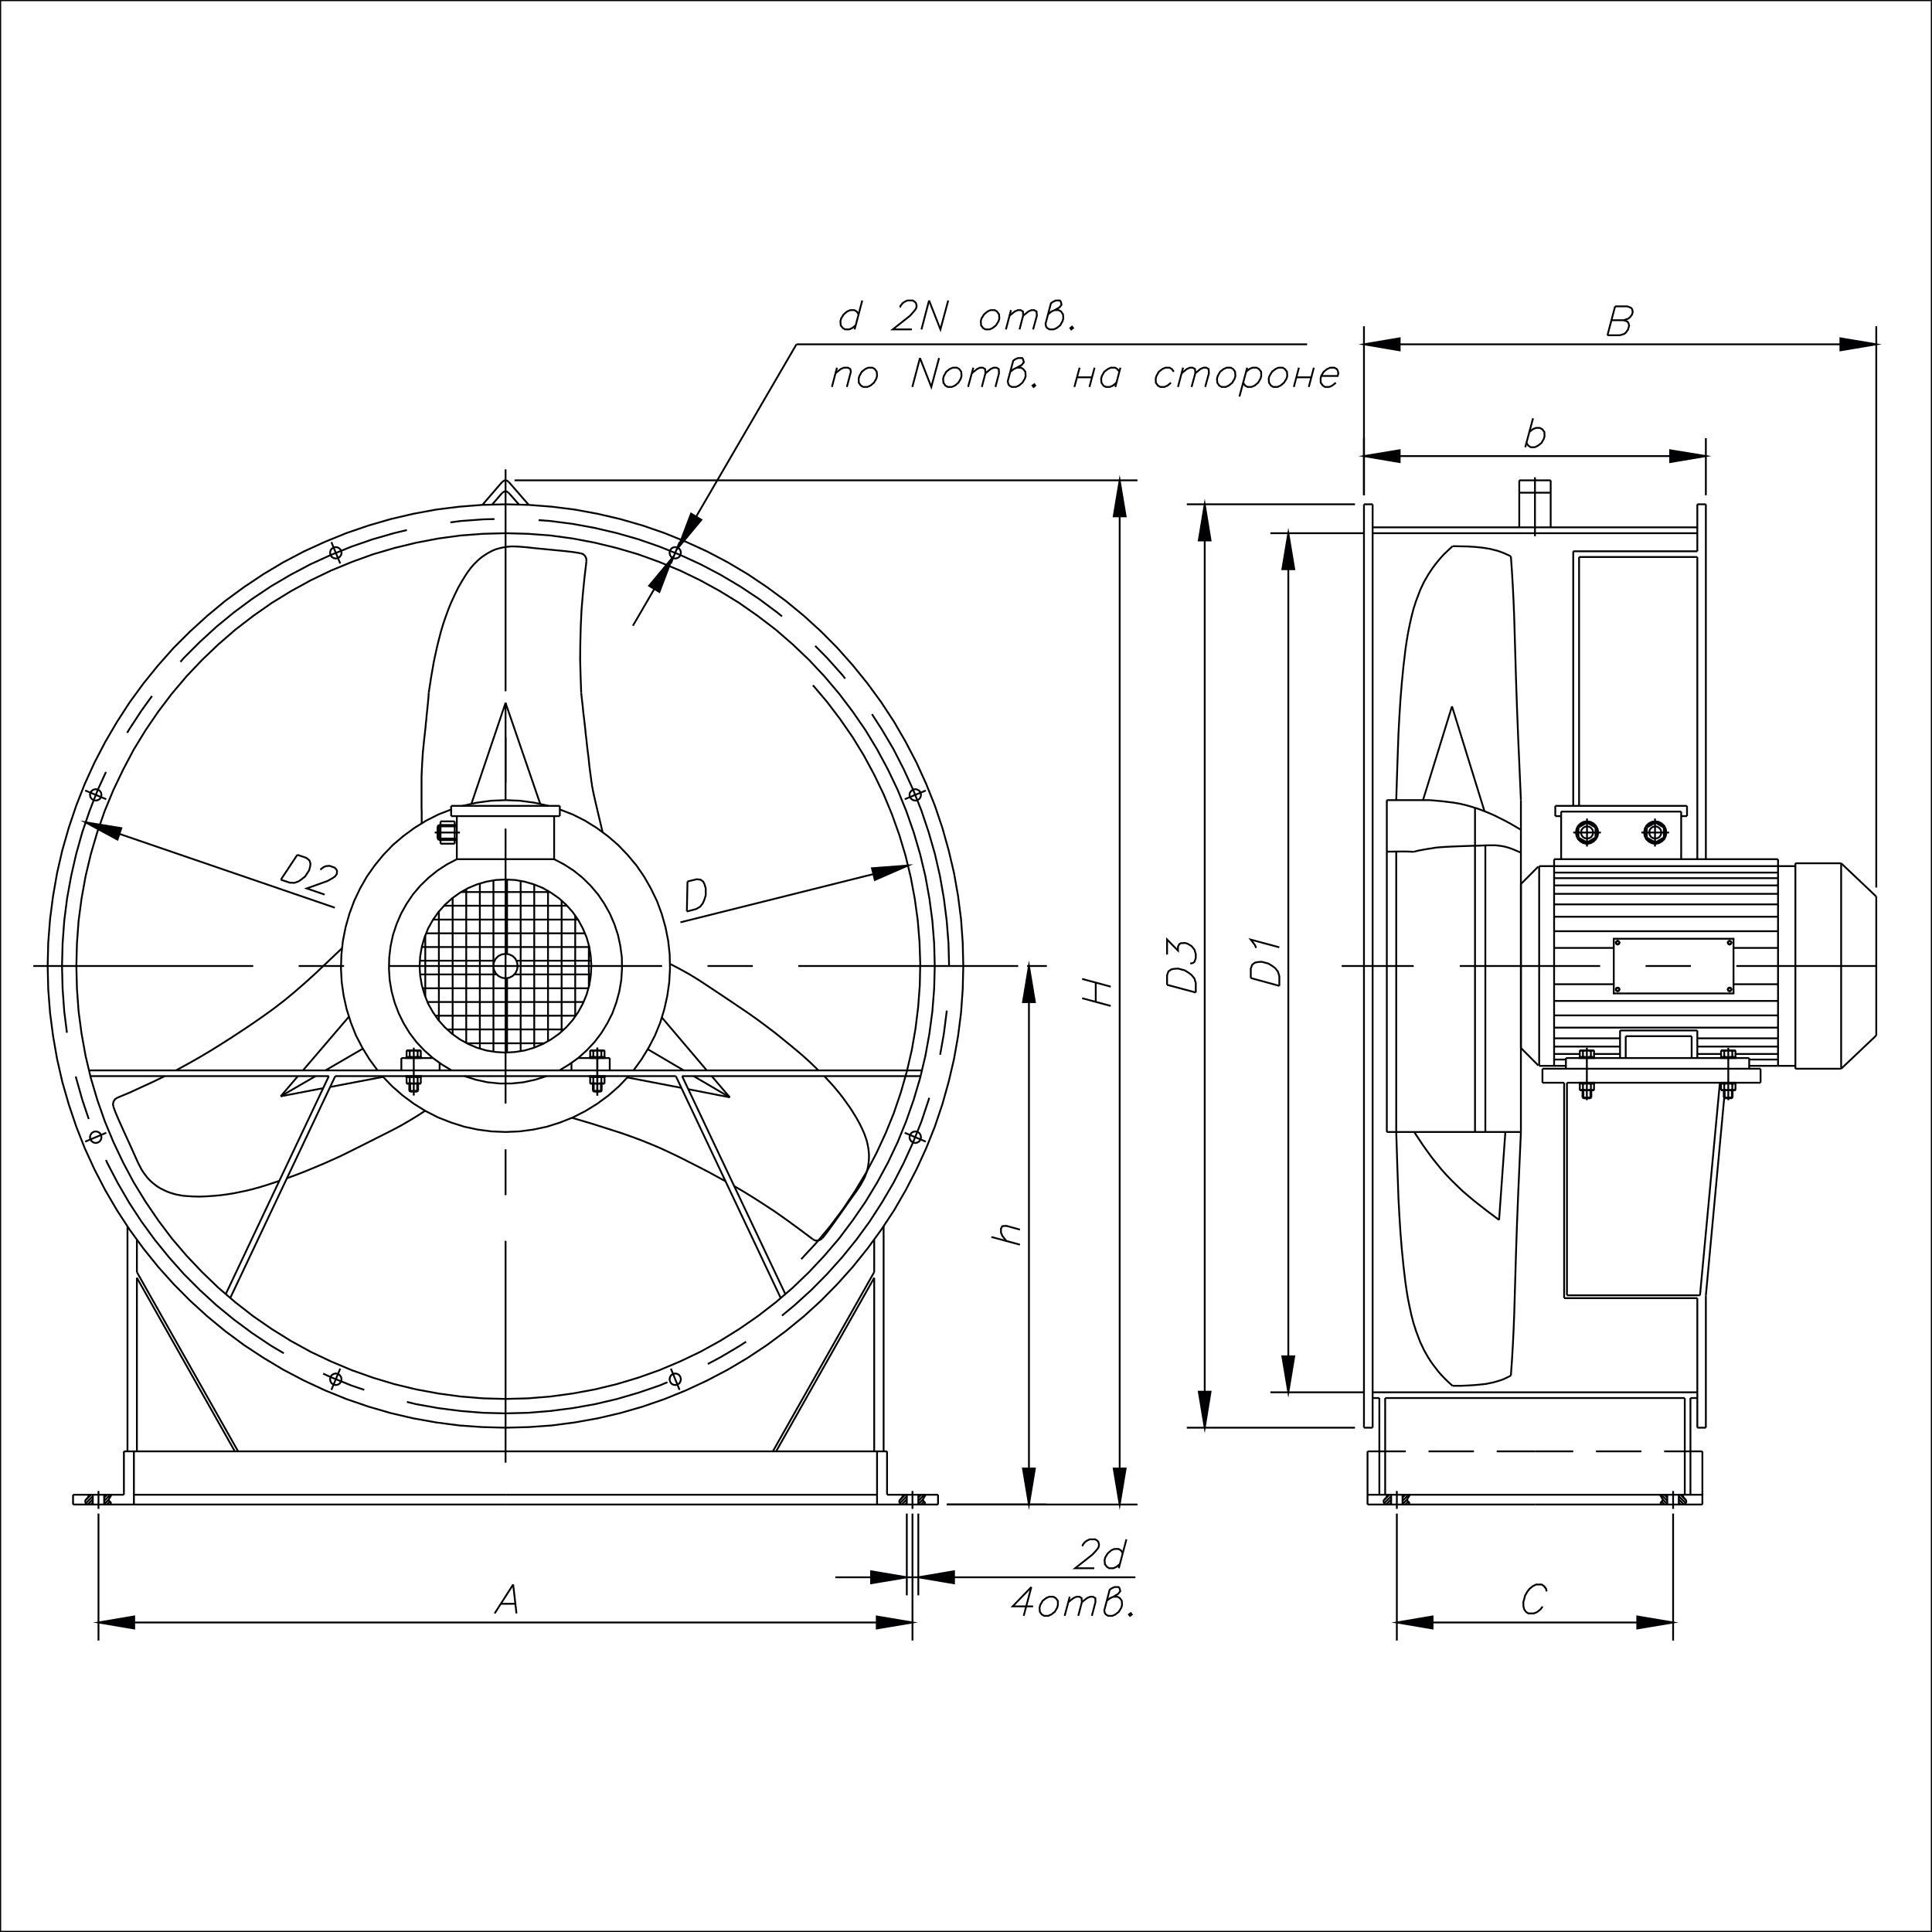 <?xml version="1.0" encoding="UTF-8"?> <svg xmlns="http://www.w3.org/2000/svg" id="_Слой_1" data-name="Слой_1" version="1.1" viewBox="0 0 800.22 800.22"><defs><style> .st0, .st1 { fill: none; stroke: #000003; stroke-miterlimit: 22.93; stroke-width: .75px; } .st1, .st2 { fill-rule: evenodd; } .st2 { fill: #000003; } </style></defs><polyline class="st1" points="227.17 333.78 221.35 332.47 215.4 331.66 209.4 331.41 203.39 331.66 197.45 332.47 191.56 333.78"></polyline><line class="st0" x1="209.4" y1="291.11" x2="209.4" y2="331.41"></line><polyline class="st1" points="629.95 468.86 628.84 494.07 628.34 506.68 627.91 519.28 627.17 544.55 626.92 550.85 626.61 557.15 626.24 563.45 625.8 569.75"></polyline><polyline class="st1" points="578.31 468.86 578.75 482.72 579.24 496.51 579.61 503.43 580.05 510.36 580.6 517.22 581.28 524.08 582.09 530.95 582.58 534.38 583.14 537.81 583.82 541.18 584.57 544.61 585.43 547.92 586.49 551.22 587.72 554.53 588.34 556.09 589.09 557.65 589.83 559.21 590.7 560.77 591.56 562.27 592.49 563.7 593.48 565.14 594.54 566.51 595.59 567.88 596.7 569.19 597.88 570.44 599.12 571.69 600.36 572.87 601.66 574"></polyline><polyline class="st1" points="601.66 574 604.75 574 607.85 573.87 610.94 573.68 614.04 573.37 615.59 573.19 617.14 572.87 618.62 572.56 620.11 572.12 621.59 571.69 623.02 571.13 624.44 570.44 625.8 569.75"></polyline><line class="st0" x1="209.4" y1="194.4" x2="209.4" y2="286.3"></line><line class="st0" x1="209.4" y1="305.27" x2="209.4" y2="324.24"></line><line class="st0" x1="209.4" y1="343.21" x2="209.4" y2="457.07"></line><line class="st0" x1="209.4" y1="476.04" x2="209.4" y2="495.01"></line><line class="st0" x1="209.4" y1="513.97" x2="209.4" y2="605.82"></line><line class="st0" x1="209.4" y1="291.11" x2="195.28" y2="332.85"></line><polyline class="st1" points="240.73 286.99 240.48 280.13 240.29 273.33 240.36 266.46 240.54 259.66 240.85 252.86 241.41 246.06 242.09 239.26 242.89 232.46"></polyline><polyline class="st1" points="177.57 286.99 178.56 280.56 179.67 274.14 180.36 270.96 181.04 267.84 181.84 264.65 182.65 261.53 183.58 258.41 184.63 255.36 185.74 252.3 186.98 249.3 188.34 246.37 189.77 243.44 191.38 240.63 193.11 237.82 194.04 236.51 195.03 235.2 196.08 233.96 197.2 232.83 198.37 231.71 199.61 230.71 200.97 229.78 202.4 228.9 203.82 228.15 205.31 227.53 206.86 227.09 208.47 226.72 210.02 226.47 211.62 226.34 213.23 226.34 214.84 226.41 218.06 226.66 221.28 227.03 227.72 227.65 234.16 228.28 237.32 228.65 240.48 229.15"></polyline><line class="st0" x1="604.63" y1="400.11" x2="662.77" y2="400.11"></line><line class="st0" x1="681.59" y1="400.11" x2="700.36" y2="400.11"></line><line class="st0" x1="719.18" y1="400.11" x2="777.32" y2="400.11"></line><polyline class="st1" points="585.56 352.81 586.73 352.5 587.79 352.25 588.84 352.07 589.83 351.88 591.63 351.57 593.3 351.32 594.78 351.07 596.21 350.94 598.87 350.76 601.59 350.63 604.38 350.51 610.08 350.32 612.93 350.26 615.65 350.13 618.19 350.13 619.49 350.13 620.73 350.26 622.03 350.44 623.33 350.69 624.69 351.07 625.99 351.5 627.23 352 628.28 352.44 629.15 352.81 629.95 353.13"></polyline><polyline class="st1" points="176.15 412.9 176.15 400.11 176.15 387.32"></polyline><polyline class="st1" points="181.78 422.76 181.78 400.11 181.78 377.46"></polyline><polyline class="st1" points="187.48 428.37 187.48 400.11 187.48 371.91"></polyline><polyline class="st1" points="193.11 431.99 193.11 400.11 193.11 368.23"></polyline><polyline class="st1" points="198.75 434.36 198.75 400.11 198.75 365.92"></polyline><line class="st0" x1="204.38" y1="435.61" x2="204.38" y2="400.79"></line><line class="st0" x1="204.38" y1="399.48" x2="204.38" y2="364.61"></line><line class="st0" x1="210.02" y1="435.98" x2="210.02" y2="405.16"></line><line class="st0" x1="210.02" y1="395.05" x2="210.02" y2="364.29"></line><polyline class="st1" points="215.65 435.42 215.65 400.11 215.65 364.86"></polyline><polyline class="st1" points="221.28 433.93 221.28 400.11 221.28 366.35"></polyline><polyline class="st1" points="226.98 431.3 226.98 400.11 226.98 368.97"></polyline><polyline class="st1" points="232.62 427.25 232.62 400.11 232.62 372.97"></polyline><polyline class="st1" points="238.25 421.07 238.25 400.11 238.25 379.21"></polyline><polyline class="st1" points="243.89 408.72 243.89 400.11 243.89 391.5"></polyline><polyline class="st1" points="225.5 432.12 209.4 432.12 193.3 432.12"></polyline><polyline class="st1" points="233.54 426.38 209.4 426.38 185.19 426.38"></polyline><polyline class="st1" points="238.5 420.7 209.4 420.7 180.29 420.7"></polyline><polyline class="st1" points="241.72 415.02 209.4 415.02 177.01 415.02"></polyline><polyline class="st1" points="243.76 409.34 209.4 409.34 175.03 409.34"></polyline><line class="st0" x1="244.75" y1="403.6" x2="213.05" y2="403.6"></line><line class="st0" x1="205.74" y1="403.6" x2="173.98" y2="403.6"></line><line class="st0" x1="244.88" y1="397.92" x2="213.92" y2="397.92"></line><line class="st0" x1="204.81" y1="397.92" x2="173.92" y2="397.92"></line><polyline class="st1" points="244.07 392.25 209.4 392.25 174.72 392.25"></polyline><polyline class="st1" points="242.28 386.57 209.4 386.57 176.45 386.57"></polyline><polyline class="st1" points="239.36 380.89 209.4 380.89 179.37 380.89"></polyline><polyline class="st1" points="234.91 375.15 209.4 375.15 183.82 375.15"></polyline><polyline class="st1" points="227.85 369.47 209.4 369.47 190.94 369.47"></polyline><line class="st0" x1="13.79" y1="400.11" x2="104.88" y2="400.11"></line><line class="st0" x1="123.7" y1="400.11" x2="142.52" y2="400.11"></line><line class="st0" x1="161.35" y1="400.11" x2="274.23" y2="400.11"></line><line class="st0" x1="293.05" y1="400.11" x2="311.81" y2="400.11"></line><line class="st0" x1="330.63" y1="400.11" x2="421.72" y2="400.11"></line><line class="st0" x1="555.71" y1="400.11" x2="585.56" y2="400.11"></line><polygon class="st1" points="398.99 400.11 398.75 390.44 398.06 380.77 396.83 371.16 395.15 361.61 392.93 352.19 390.32 342.89 387.23 333.72 383.64 324.74 379.61 315.88 375.15 307.33 370.32 298.97 365 290.86 359.3 283.06 353.23 275.57 346.8 268.33 340.05 261.53 332.93 255.04 325.43 248.87 317.69 243.19 309.71 237.82 301.41 232.9 292.86 228.4 284.13 224.41 275.22 220.79 266.18 217.67 256.89 214.99 247.54 212.81 238.06 211.06 228.59 209.87 218.99 209.12 209.4 208.87 199.8 209.12 190.2 209.87 180.67 211.06 171.19 212.81 161.84 214.99 152.62 217.67 143.51 220.79 134.6 224.41 125.87 228.4 117.32 232.9 109.09 237.82 101.04 243.19 93.3 248.87 85.87 255.04 78.75 261.53 71.93 268.33 65.5 275.57 59.43 283.06 53.73 290.86 48.47 298.97 43.58 307.33 39.12 315.88 35.09 324.74 31.56 333.72 28.47 342.89 25.8 352.19 23.64 361.61 21.97 371.16 20.73 380.77 19.98 390.44 19.74 400.11 19.98 409.78 20.73 419.45 21.97 429.06 23.64 438.6 25.8 448.09 28.47 457.38 31.56 466.56 35.09 475.54 39.12 484.34 43.58 492.95 48.47 501.31 53.73 509.36 59.43 517.16 65.5 524.71 71.93 531.88 78.75 538.74 85.87 545.23 93.3 551.35 101.04 557.09 109.09 562.39 117.32 567.32 125.87 571.81 134.6 575.87 143.51 579.49 152.62 582.61 161.84 585.29 171.19 587.47 180.67 589.16 190.2 590.41 199.8 591.09 209.4 591.34 218.99 591.09 228.59 590.41 238.06 589.16 247.54 587.47 256.89 585.29 266.18 582.61 275.22 579.49 284.13 575.87 292.86 571.81 301.41 567.32 309.71 562.39 317.69 557.09 325.43 551.35 332.93 545.23 340.05 538.74 346.8 531.88 353.23 524.71 359.3 517.16 365 509.36 370.32 501.31 375.15 492.95 379.61 484.34 383.64 475.54 387.23 466.56 390.32 457.38 392.93 448.09 395.15 438.6 396.83 429.06 398.06 419.45 398.75 409.78 398.99 400.11"></polygon><polygon class="st1" points="387.17 400.11 386.92 390.75 386.18 381.39 384.94 372.09 383.27 362.86 381.1 353.75 378.44 344.7 375.34 335.84 371.81 327.17 367.79 318.75 363.33 310.45 358.5 302.46 353.17 294.73 347.54 287.3 341.47 280.13 335.09 273.33 328.34 266.9 321.28 260.78 313.85 255.11 306.18 249.74 298.25 244.87 290.08 240.38 281.72 236.33 273.11 232.77 264.32 229.59 255.4 226.97 246.36 224.78 237.2 223.04 227.97 221.79 218.68 221.1 209.4 220.85 200.05 221.1 190.82 221.79 181.59 223.04 172.43 224.78 163.39 226.97 154.47 229.59 145.68 232.77 137.07 236.33 128.65 240.38 120.48 244.87 112.55 249.74 104.88 255.11 97.51 260.78 90.45 266.9 83.7 273.33 77.26 280.13 71.19 287.3 65.56 294.73 60.29 302.46 55.4 310.45 51.01 318.75 46.98 327.17 43.39 335.84 40.29 344.7 37.63 353.75 35.46 362.86 33.79 372.09 32.55 381.39 31.87 390.75 31.63 400.11 31.87 409.53 32.55 418.89 33.79 428.18 35.46 437.42 37.63 446.53 40.29 455.51 43.39 464.37 46.98 473.05 51.01 481.53 55.4 489.77 60.29 497.75 65.56 505.49 71.19 512.98 77.26 520.09 83.7 526.89 90.45 533.38 97.51 539.43 104.88 545.17 112.55 550.47 120.48 555.4 128.65 559.9 137.07 563.89 145.68 567.51 154.47 570.63 163.39 573.31 172.43 575.49 181.59 577.18 190.82 578.43 200.05 579.18 209.4 579.43 218.68 579.18 227.97 578.43 237.2 577.18 246.36 575.49 255.4 573.31 264.32 570.63 273.11 567.51 281.72 563.89 290.08 559.9 298.25 555.4 306.18 550.47 313.85 545.17 321.28 539.43 328.34 533.38 335.09 526.89 341.47 520.09 347.54 512.98 353.17 505.49 358.5 497.75 363.33 489.77 367.79 481.53 371.81 473.05 375.34 464.37 378.44 455.51 381.1 446.53 383.27 437.42 384.94 428.18 386.18 418.89 386.92 409.53 387.17 400.11"></polygon><polyline class="st1" points="393.11 400.11 392.86 390.75 392.12 381.39 390.94 372.09 389.33 362.86 387.23 353.69 384.63 344.64 381.66 335.78 378.19 327.05 374.29 318.56 370.02 310.2 365.25 302.15 361.16 295.79"></polyline><polyline class="st1" points="350.08 281.06 348.78 279.44 342.52 272.45 337.63 267.52"></polyline><polyline class="st1" points="323.89 255.29 321.84 253.61 314.35 248.06 306.55 242.88 298.56 238.14 290.26 233.77 281.84 229.9 273.17 226.41 264.38 223.35 255.4 220.79 246.36 218.67 237.2 216.99 227.97 215.8 223.08 215.43"></polyline><polyline class="st1" points="204.81 214.99 200.05 215.11 190.82 215.8 186.55 216.36"></polyline><polyline class="st1" points="168.53 219.54 163.33 220.79 154.41 223.35 145.56 226.41 136.95 229.9 128.47 233.77 120.23 238.14 112.18 242.88 104.44 248.06 96.95 253.61 89.71 259.54 82.83 265.84 76.21 272.45 74.72 274.14"></polyline><polyline class="st1" points="62.96 288.3 58.62 294.29 53.48 302.15 52.68 303.52"></polyline><polyline class="st1" points="43.89 319.75 40.54 327.05 37.14 335.78 34.1 344.64 31.56 353.69 29.46 362.86 27.79 372.09 26.61 381.39 25.93 390.75 25.68 400.11 25.93 409.53 26.61 418.89 27.72 427.75"></polyline><polyline class="st1" points="31.38 445.84 31.56 446.59 34.1 455.58 36.76 463.5"></polyline><polyline class="st1" points="43.89 480.47 44.44 481.72 48.78 490.02 53.48 498.13 58.62 505.99 64.13 513.54 70.01 520.78 76.21 527.76 82.83 534.38 89.71 540.68 96.95 546.61 104.44 552.16 112.18 557.34 117.57 560.52"></polyline><polyline class="st1" points="133.85 568.94 136.95 570.38 145.56 573.87 150.88 575.68"></polyline><polyline class="st1" points="168.53 580.67 172.43 581.61 181.53 583.23 190.82 584.42 200.05 585.17 209.4 585.41 218.68 585.17 227.97 584.42 237.2 583.23 246.36 581.61 255.4 579.49 264.38 576.87 273.17 573.87 276.45 572.5"></polyline><polyline class="st1" points="293.17 564.95 298.56 562.08 306.55 557.34 309.02 555.72"></polyline><polyline class="st1" points="323.89 544.92 329.02 540.68 335.96 534.38 342.52 527.76 348.78 520.78 354.66 513.54 360.17 505.99 365.25 498.13 370.02 490.02 374.29 481.72 378.19 473.17 381.66 464.5 384.63 455.58 384.88 454.7"></polyline><polyline class="st1" points="389.4 436.86 390.94 428.18 392.12 418.89 392.18 418.58"></polyline><polygon class="st1" points="244.94 400.11 244.69 396.11 244.07 392.12 242.96 388.25 241.41 384.57 239.49 381.02 237.2 377.77 234.53 374.78 231.56 372.09 228.28 369.79 224.81 367.79 221.1 366.29 217.26 365.17 213.36 364.48 209.4 364.29 205.37 364.48 201.47 365.17 197.63 366.29 193.98 367.79 190.45 369.79 187.23 372.09 184.26 374.78 181.59 377.77 179.3 381.02 177.32 384.57 175.84 388.25 174.72 392.12 174.04 396.11 173.79 400.11 174.04 404.16 174.72 408.09 175.84 411.96 177.32 415.71 179.3 419.2 181.59 422.51 184.26 425.5 187.23 428.18 190.45 430.49 193.98 432.43 197.63 433.99 201.47 435.11 205.37 435.73 209.4 435.98 213.36 435.73 217.26 435.11 221.1 433.99 224.81 432.43 228.28 430.49 231.56 428.18 234.53 425.5 237.2 422.51 239.49 419.2 241.41 415.71 242.96 411.96 244.07 408.09 244.69 404.16 244.94 400.11"></polygon><polyline class="st1" points="231.69 443.35 235.71 440.91 239.55 438.17 243.02 435.05 246.24 431.62 249.09 427.87 251.56 423.82 253.67 419.64 255.28 415.21 256.52 410.65 257.32 405.97 257.63 401.29 257.57 396.55 256.95 391.87 255.96 387.25 254.47 382.76 252.62 378.46 250.32 374.34 247.66 370.41 244.63 366.85 241.28 363.55 237.63 360.61 233.67 358.06 229.52 355.87"></polyline><polyline class="st1" points="158.37 445.72 162.4 449.9 166.73 453.7 171.38 457.14 176.27 460.19 181.41 462.81 186.8 464.93 192.31 466.68 197.88 467.87 203.64 468.62 209.4 468.86 215.15 468.62 220.85 467.87 226.49 466.68 232 464.93 237.32 462.81 242.46 460.19 247.41 457.14 252.06 453.7 256.39 449.9 260.36 445.72"></polyline><line class="st0" x1="44.01" y1="331.04" x2="35.28" y2="327.42"></line><polygon class="st1" points="42.03 329.23 41.84 328.29 41.35 327.55 40.54 327.05 39.67 326.86 38.75 327.05 38 327.55 37.45 328.29 37.26 329.23 37.45 330.17 38 330.91 38.75 331.41 39.67 331.6 40.54 331.41 41.35 330.91 41.84 330.17 42.03 329.23"></polygon><line class="st0" x1="44.01" y1="469.18" x2="35.28" y2="472.86"></line><polygon class="st1" points="42.03 471.05 41.84 470.11 41.35 469.3 40.54 468.8 39.67 468.62 38.75 468.8 38 469.3 37.45 470.11 37.26 471.05 37.45 471.92 38 472.73 38.75 473.23 39.67 473.42 40.54 473.23 41.35 472.73 41.84 471.92 42.03 471.05"></polygon><line class="st0" x1="140.91" y1="566.88" x2="137.26" y2="575.68"></line><polygon class="st1" points="141.47 571.31 141.28 570.38 140.73 569.57 139.98 569.07 139.06 568.88 138.19 569.07 137.38 569.57 136.89 570.38 136.7 571.31 136.89 572.19 137.38 573 138.19 573.5 139.06 573.68 139.98 573.5 140.73 573 141.28 572.19 141.47 571.31"></polygon><line class="st0" x1="277.88" y1="566.88" x2="281.47" y2="575.68"></line><polygon class="st1" points="282.03 571.31 281.84 570.38 281.35 569.57 280.6 569.07 279.67 568.88 278.75 569.07 278 569.57 277.51 570.38 277.32 571.31 277.51 572.19 278 573 278.75 573.5 279.67 573.68 280.6 573.5 281.35 573 281.84 572.19 282.03 571.31"></polygon><line class="st0" x1="374.72" y1="469.18" x2="383.45" y2="472.86"></line><polygon class="st1" points="381.47 471.05 381.28 470.11 380.79 469.3 379.98 468.8 379.12 468.62 378.19 468.8 377.45 469.3 376.89 470.11 376.7 471.05 376.89 471.92 377.45 472.73 378.19 473.23 379.12 473.42 379.98 473.23 380.79 472.73 381.28 471.92 381.47 471.05"></polygon><line class="st0" x1="374.72" y1="331.04" x2="383.45" y2="327.42"></line><polygon class="st1" points="381.47 329.23 381.28 328.29 380.79 327.55 379.98 327.05 379.12 326.86 378.19 327.05 377.45 327.55 376.89 328.29 376.7 329.23 376.89 330.17 377.45 330.91 378.19 331.41 379.12 331.6 379.98 331.41 380.79 330.91 381.28 330.17 381.47 329.23"></polygon><line class="st0" x1="277.88" y1="233.39" x2="281.47" y2="224.53"></line><polygon class="st1" points="282.03 228.96 281.84 228.03 281.35 227.28 280.6 226.78 279.67 226.59 278.75 226.78 278 227.28 277.51 228.03 277.32 228.96 277.51 229.9 278 230.65 278.75 231.15 279.67 231.34 280.6 231.15 281.35 230.65 281.84 229.9 282.03 228.96"></polygon><line class="st0" x1="140.91" y1="233.39" x2="137.26" y2="224.53"></line><polygon class="st1" points="141.47 228.96 141.28 228.03 140.73 227.28 139.98 226.78 139.06 226.59 138.19 226.78 137.38 227.28 136.89 228.03 136.7 228.96 136.89 229.9 137.38 230.65 138.19 231.15 139.06 231.34 139.98 231.15 140.73 230.65 141.28 229.9 141.47 228.96"></polygon><polyline class="st1" points="141.59 392.81 133.85 400.17 129.95 403.85 125.99 407.41 121.9 410.96 117.82 414.33 113.54 417.64 109.21 420.76 104.81 423.82 100.36 426.81 95.9 429.74 91.38 432.61 86.86 435.42 82.21 438.17 77.57 440.79 72.86 443.35"></polyline><polyline class="st1" points="176.08 460.07 172.74 462.25 169.33 464.31 165.87 466.31 162.34 468.18 148.1 475.35 140.91 478.91 137.32 480.53 133.67 482.15 126.3 485.21 122.58 486.65 118.81 488.02"></polyline><polyline class="st1" points="48.65 454.64 47.66 455.26 47.04 456.2 46.79 457.32 46.98 458.45"></polyline><line class="st0" x1="150.26" y1="434.36" x2="134.78" y2="443.35"></line><line class="st0" x1="116.27" y1="454.08" x2="123.39" y2="445.72"></line><line class="st0" x1="116.27" y1="454.08" x2="133.85" y2="450.71"></line><polyline class="st1" points="236.95 463 245.19 465.43 253.42 468.05 257.51 469.36 261.59 470.8 265.62 472.3 269.64 473.92 273.61 475.6 277.51 477.41 281.41 479.28 285.25 481.22 292.93 485.15 300.48 489.27"></polyline><polyline class="st1" points="277.51 399.23 281.72 401.42 285.87 403.73 289.89 406.22 293.85 408.84 301.72 414.08 309.58 419.39 313.48 422.13 317.26 424.94 321.04 427.81 324.75 430.81 328.41 433.8 332.06 436.86 335.59 440.04 338.99 443.35"></polyline><polyline class="st1" points="336.58 513.23 337.57 513.79 338.75 513.85 339.8 513.48 340.67 512.79"></polyline><line class="st0" x1="268.34" y1="434.61" x2="283.2" y2="443.35"></line><line class="st0" x1="302.28" y1="454.51" x2="285.12" y2="451.15"></line><line class="st0" x1="302.28" y1="454.51" x2="294.78" y2="445.72"></line><polyline class="st1" points="249.58 344.64 246.73 332.6 246.05 329.6 245.74 328.11 245.56 327.36 245.43 326.48 245.31 325.99 245.19 325.36 245.12 324.55 244.94 323.61 244.88 323.05 244.81 322.43 244.69 321.74 244.63 321.06 244.5 320.25 244.38 319.37 244.26 318.37 244.13 317.38 244.01 316.25 243.89 315.07 243.76 313.76 243.58 312.38 243.39 310.89 243.2 309.33 243.02 307.64 242.83 305.83 242.58 303.9 242.4 301.9 242.15 299.72 241.9 297.47 241.59 295.04 241.35 292.48 241.04 289.8 240.73 286.99"></polyline><polyline class="st1" points="174.66 340.96 174.66 339.27 174.66 337.65 174.66 336.09 174.6 334.6 174.6 333.22 174.6 331.91 174.6 330.67 174.6 329.48 174.6 328.36 174.6 327.23 174.6 325.3 174.6 323.49 174.6 321.87 174.66 320.37 174.72 319 174.84 316.44 175.15 311.57 175.4 309.14 175.65 306.58 175.96 303.9 176.27 301.09 176.39 299.53 176.58 297.97 176.7 296.35 176.89 294.66 177.07 292.85 177.26 290.98 177.45 289.05 177.57 286.99"></polyline><polyline class="st1" points="242.89 232.46 242.83 231.34 242.34 230.27 241.53 229.53 240.48 229.15"></polyline><line class="st0" x1="209.4" y1="291.11" x2="223.76" y2="332.97"></line><line class="st0" x1="51.32" y1="601.14" x2="209.4" y2="601.14"></line><line class="st0" x1="51.32" y1="601.14" x2="51.32" y2="619.11"></line><line class="st0" x1="51.32" y1="619.11" x2="30.26" y2="619.11"></line><line class="st0" x1="30.26" y1="623.16" x2="209.4" y2="623.16"></line><line class="st0" x1="55.46" y1="601.14" x2="55.46" y2="623.16"></line><line class="st0" x1="30.26" y1="619.11" x2="30.26" y2="623.16"></line><line class="st0" x1="52.8" y1="507.99" x2="52.8" y2="601.14"></line><line class="st0" x1="56.7" y1="513.54" x2="56.7" y2="526.89"></line><line class="st0" x1="56.7" y1="526.89" x2="98.62" y2="601.14"></line><line class="st0" x1="56.7" y1="529.26" x2="97.26" y2="601.14"></line><line class="st0" x1="36.83" y1="443.35" x2="381.9" y2="443.35"></line><line class="st0" x1="37.45" y1="445.72" x2="136.21" y2="445.72"></line><line class="st0" x1="93.48" y1="536.06" x2="136.21" y2="445.72"></line><line class="st0" x1="95.34" y1="537.68" x2="138.87" y2="445.72"></line><line class="st0" x1="138.87" y1="445.72" x2="279.92" y2="445.72"></line><line class="st0" x1="325.31" y1="536.06" x2="282.52" y2="445.72"></line><line class="st0" x1="323.39" y1="537.68" x2="279.92" y2="445.72"></line><line class="st0" x1="282.52" y1="445.72" x2="381.28" y2="445.72"></line><line class="st0" x1="166.24" y1="438.23" x2="166.24" y2="443.35"></line><line class="st0" x1="166.24" y1="438.23" x2="179.3" y2="438.23"></line><line class="st0" x1="182.09" y1="440.29" x2="182.09" y2="443.35"></line><line class="st0" x1="244.07" y1="445.72" x2="244.07" y2="445.97"></line><line class="st0" x1="250.39" y1="448.84" x2="250.39" y2="445.97"></line><line class="st0" x1="250.39" y1="445.97" x2="244.44" y2="445.97"></line><line class="st0" x1="244.44" y1="448.84" x2="244.44" y2="445.97"></line><line class="st0" x1="249.09" y1="446.22" x2="249.09" y2="448.59"></line><polyline class="st1" points="249.09 446.22 247.41 445.97 245.74 446.22"></polyline><line class="st0" x1="250.39" y1="445.97" x2="249.09" y2="446.22"></line><line class="st0" x1="245.74" y1="446.22" x2="245.74" y2="448.59"></line><polyline class="st1" points="245.74 448.59 247.41 448.84 249.09 448.59"></polyline><line class="st0" x1="249.09" y1="448.59" x2="250.39" y2="448.84"></line><line class="st0" x1="245.74" y1="446.22" x2="244.44" y2="445.97"></line><line class="st0" x1="244.44" y1="448.84" x2="245.74" y2="448.59"></line><line class="st0" x1="250.39" y1="448.84" x2="244.44" y2="448.84"></line><line class="st0" x1="249.21" y1="448.84" x2="249.21" y2="451.83"></line><line class="st0" x1="249.21" y1="451.83" x2="245.56" y2="451.83"></line><line class="st0" x1="245.93" y1="452.14" x2="248.9" y2="452.14"></line><line class="st0" x1="249.21" y1="451.83" x2="248.9" y2="452.14"></line><line class="st0" x1="245.56" y1="448.84" x2="245.56" y2="451.83"></line><line class="st0" x1="245.56" y1="451.83" x2="245.93" y2="452.14"></line><line class="st0" x1="248.9" y1="452.14" x2="248.9" y2="448.84"></line><line class="st0" x1="245.93" y1="452.14" x2="245.93" y2="448.84"></line><line class="st0" x1="250.76" y1="438.23" x2="250.76" y2="437.92"></line><line class="st0" x1="250.76" y1="437.92" x2="244.07" y2="437.92"></line><line class="st0" x1="250.39" y1="435.05" x2="250.39" y2="437.92"></line><line class="st0" x1="244.44" y1="435.05" x2="244.44" y2="437.92"></line><line class="st0" x1="249.09" y1="437.67" x2="249.09" y2="435.3"></line><polyline class="st1" points="245.74 437.67 247.41 437.92 249.09 437.67"></polyline><line class="st0" x1="249.09" y1="437.67" x2="250.39" y2="437.92"></line><line class="st0" x1="245.74" y1="437.67" x2="245.74" y2="435.3"></line><polyline class="st1" points="249.09 435.3 247.41 435.05 245.74 435.3"></polyline><line class="st0" x1="250.39" y1="435.05" x2="249.09" y2="435.3"></line><line class="st0" x1="244.44" y1="437.92" x2="245.74" y2="437.67"></line><line class="st0" x1="245.74" y1="435.3" x2="244.44" y2="435.05"></line><line class="st0" x1="250.39" y1="435.05" x2="244.44" y2="435.05"></line><line class="st0" x1="244.44" y1="445.97" x2="244.07" y2="445.97"></line><line class="st0" x1="244.07" y1="445.72" x2="250.76" y2="445.72"></line><line class="st0" x1="250.39" y1="445.97" x2="250.76" y2="445.97"></line><line class="st0" x1="250.76" y1="445.72" x2="250.76" y2="445.97"></line><line class="st0" x1="250.76" y1="438.23" x2="244.07" y2="438.23"></line><line class="st0" x1="244.07" y1="437.92" x2="244.07" y2="438.23"></line><line class="st0" x1="247.41" y1="453.77" x2="247.41" y2="433.93"></line><line class="st0" x1="712.49" y1="448.46" x2="712.49" y2="448.71"></line><line class="st0" x1="718.81" y1="451.58" x2="718.81" y2="448.71"></line><line class="st0" x1="718.81" y1="448.71" x2="712.86" y2="448.71"></line><line class="st0" x1="712.86" y1="451.58" x2="712.86" y2="448.71"></line><line class="st0" x1="717.51" y1="448.96" x2="717.51" y2="451.33"></line><polyline class="st1" points="717.51 448.96 715.84 448.71 714.16 448.96"></polyline><line class="st0" x1="718.81" y1="448.71" x2="717.51" y2="448.96"></line><line class="st0" x1="714.16" y1="448.96" x2="714.16" y2="451.33"></line><polyline class="st1" points="714.16 451.33 715.84 451.58 717.51 451.33"></polyline><line class="st0" x1="717.51" y1="451.33" x2="718.81" y2="451.58"></line><line class="st0" x1="714.16" y1="448.96" x2="712.86" y2="448.71"></line><line class="st0" x1="712.86" y1="451.58" x2="714.16" y2="451.33"></line><line class="st0" x1="718.81" y1="451.58" x2="712.86" y2="451.58"></line><line class="st0" x1="717.63" y1="451.58" x2="717.63" y2="454.58"></line><line class="st0" x1="717.63" y1="454.58" x2="713.98" y2="454.58"></line><line class="st0" x1="714.35" y1="454.89" x2="717.32" y2="454.89"></line><line class="st0" x1="717.63" y1="454.58" x2="717.32" y2="454.89"></line><line class="st0" x1="713.98" y1="451.58" x2="713.98" y2="454.58"></line><line class="st0" x1="713.98" y1="454.58" x2="714.35" y2="454.89"></line><line class="st0" x1="717.32" y1="454.89" x2="717.32" y2="451.58"></line><line class="st0" x1="714.35" y1="454.89" x2="714.35" y2="451.58"></line><line class="st0" x1="719.18" y1="438.23" x2="719.18" y2="437.92"></line><line class="st0" x1="719.18" y1="437.92" x2="712.49" y2="437.92"></line><line class="st0" x1="718.81" y1="435.05" x2="718.81" y2="437.92"></line><line class="st0" x1="712.86" y1="435.05" x2="712.86" y2="437.92"></line><line class="st0" x1="717.51" y1="437.67" x2="717.51" y2="435.3"></line><polyline class="st1" points="714.16 437.67 715.84 437.92 717.51 437.67"></polyline><line class="st0" x1="717.51" y1="437.67" x2="718.81" y2="437.92"></line><line class="st0" x1="714.16" y1="437.67" x2="714.16" y2="435.3"></line><polyline class="st1" points="717.51 435.3 715.84 435.05 714.16 435.3"></polyline><line class="st0" x1="718.81" y1="435.05" x2="717.51" y2="435.3"></line><line class="st0" x1="712.86" y1="437.92" x2="714.16" y2="437.67"></line><line class="st0" x1="714.16" y1="435.3" x2="712.86" y2="435.05"></line><line class="st0" x1="718.81" y1="435.05" x2="712.86" y2="435.05"></line><line class="st0" x1="712.86" y1="448.71" x2="712.49" y2="448.71"></line><line class="st0" x1="712.49" y1="448.46" x2="719.18" y2="448.46"></line><line class="st0" x1="718.81" y1="448.71" x2="719.18" y2="448.71"></line><line class="st0" x1="719.18" y1="448.46" x2="719.18" y2="448.71"></line><line class="st0" x1="719.18" y1="438.23" x2="712.49" y2="438.23"></line><line class="st0" x1="712.49" y1="437.92" x2="712.49" y2="438.23"></line><line class="st0" x1="715.84" y1="455.7" x2="715.84" y2="433.93"></line><line class="st0" x1="167.97" y1="445.72" x2="167.97" y2="445.97"></line><line class="st0" x1="174.29" y1="448.84" x2="174.29" y2="445.97"></line><line class="st0" x1="174.29" y1="445.97" x2="168.41" y2="445.97"></line><line class="st0" x1="168.41" y1="448.84" x2="168.41" y2="445.97"></line><line class="st0" x1="172.99" y1="446.22" x2="172.99" y2="448.59"></line><polyline class="st1" points="172.99 446.22 171.38 445.97 169.71 446.22"></polyline><line class="st0" x1="174.29" y1="445.97" x2="172.99" y2="446.22"></line><line class="st0" x1="169.71" y1="446.22" x2="169.71" y2="448.59"></line><polyline class="st1" points="169.71 448.59 171.38 448.84 172.99 448.59"></polyline><line class="st0" x1="172.99" y1="448.59" x2="174.29" y2="448.84"></line><line class="st0" x1="169.71" y1="446.22" x2="168.41" y2="445.97"></line><line class="st0" x1="168.41" y1="448.84" x2="169.71" y2="448.59"></line><line class="st0" x1="174.29" y1="448.84" x2="168.41" y2="448.84"></line><line class="st0" x1="173.17" y1="448.84" x2="173.17" y2="451.83"></line><line class="st0" x1="173.17" y1="451.83" x2="169.52" y2="451.83"></line><line class="st0" x1="169.89" y1="452.14" x2="172.8" y2="452.14"></line><line class="st0" x1="173.17" y1="451.83" x2="172.8" y2="452.14"></line><line class="st0" x1="169.52" y1="448.84" x2="169.52" y2="451.83"></line><line class="st0" x1="169.52" y1="451.83" x2="169.89" y2="452.14"></line><line class="st0" x1="172.8" y1="452.14" x2="172.8" y2="448.84"></line><line class="st0" x1="169.89" y1="452.14" x2="169.89" y2="448.84"></line><line class="st0" x1="174.72" y1="438.23" x2="174.72" y2="437.92"></line><line class="st0" x1="174.72" y1="437.92" x2="167.97" y2="437.92"></line><line class="st0" x1="174.29" y1="435.05" x2="174.29" y2="437.92"></line><line class="st0" x1="168.41" y1="435.05" x2="168.41" y2="437.92"></line><line class="st0" x1="172.99" y1="437.67" x2="172.99" y2="435.3"></line><polyline class="st1" points="169.71 437.67 171.38 437.92 172.99 437.67"></polyline><line class="st0" x1="172.99" y1="437.67" x2="174.29" y2="437.92"></line><line class="st0" x1="169.71" y1="437.67" x2="169.71" y2="435.3"></line><polyline class="st1" points="172.99 435.3 171.38 435.05 169.71 435.3"></polyline><line class="st0" x1="174.29" y1="435.05" x2="172.99" y2="435.3"></line><line class="st0" x1="168.41" y1="437.92" x2="169.71" y2="437.67"></line><line class="st0" x1="169.71" y1="435.3" x2="168.41" y2="435.05"></line><line class="st0" x1="174.29" y1="435.05" x2="168.41" y2="435.05"></line><line class="st0" x1="168.41" y1="445.97" x2="167.97" y2="445.97"></line><line class="st0" x1="167.97" y1="445.72" x2="174.72" y2="445.72"></line><line class="st0" x1="174.29" y1="445.97" x2="174.72" y2="445.97"></line><line class="st0" x1="174.72" y1="445.72" x2="174.72" y2="445.97"></line><line class="st0" x1="174.72" y1="438.23" x2="167.97" y2="438.23"></line><line class="st0" x1="167.97" y1="437.92" x2="167.97" y2="438.23"></line><line class="st0" x1="171.38" y1="453.77" x2="171.38" y2="433.93"></line><line class="st0" x1="247.41" y1="453.77" x2="247.41" y2="433.93"></line><line class="st0" x1="252.55" y1="438.23" x2="252.55" y2="443.35"></line><line class="st0" x1="252.55" y1="438.23" x2="239.49" y2="438.23"></line><line class="st0" x1="236.7" y1="440.29" x2="236.7" y2="443.35"></line><line class="st0" x1="208.03" y1="199.58" x2="199.8" y2="209.12"></line><line class="st0" x1="210.7" y1="199.58" x2="218.99" y2="209.12"></line><line class="st0" x1="208.03" y1="204.13" x2="203.89" y2="208.94"></line><line class="st0" x1="210.7" y1="204.13" x2="214.91" y2="208.94"></line><polyline class="st1" points="210.7 199.58 209.89 199.02 208.9 199.02 208.03 199.58"></polyline><polyline class="st1" points="210.7 204.13 209.89 203.57 208.9 203.57 208.03 204.13"></polyline><line class="st0" x1="55.46" y1="619.11" x2="209.4" y2="619.11"></line><line class="st0" x1="56.7" y1="529.26" x2="56.7" y2="601.14"></line><line class="st0" x1="367.41" y1="601.14" x2="209.4" y2="601.14"></line><line class="st0" x1="367.41" y1="601.14" x2="367.41" y2="619.11"></line><line class="st0" x1="367.41" y1="619.11" x2="388.53" y2="619.11"></line><line class="st0" x1="388.53" y1="623.16" x2="209.4" y2="623.16"></line><line class="st0" x1="363.27" y1="601.14" x2="363.27" y2="623.16"></line><line class="st0" x1="388.53" y1="619.11" x2="388.53" y2="623.16"></line><line class="st0" x1="365.99" y1="507.99" x2="365.99" y2="601.14"></line><line class="st0" x1="362.09" y1="513.54" x2="362.09" y2="526.89"></line><line class="st0" x1="362.09" y1="529.26" x2="362.09" y2="601.14"></line><line class="st0" x1="362.09" y1="526.89" x2="320.11" y2="601.14"></line><line class="st0" x1="362.09" y1="529.26" x2="321.47" y2="601.14"></line><line class="st0" x1="363.27" y1="619.11" x2="209.4" y2="619.11"></line><polyline class="st1" points="192.37 445.72 197.07 447.21 201.97 448.28 206.92 448.77 211.87 448.77 216.76 448.28 221.66 447.21 226.36 445.72"></polyline><line class="st0" x1="130.7" y1="445.72" x2="116.27" y2="454.08"></line><line class="st0" x1="136.76" y1="450.21" x2="158.68" y2="446.03"></line><line class="st0" x1="125.49" y1="443.35" x2="144.5" y2="421.13"></line><line class="st0" x1="292.74" y1="443.35" x2="274.16" y2="421.45"></line><line class="st0" x1="287.29" y1="445.72" x2="302.28" y2="454.51"></line><line class="st0" x1="282.21" y1="450.58" x2="259.86" y2="446.28"></line><polyline class="st1" points="262.4 443.35 265.74 438.73 268.71 433.86 271.32 428.81 273.48 423.51 275.15 418.01 276.39 412.46 277.2 406.78 277.51 401.11 277.38 395.37 276.76 389.69 275.65 384.07 274.1 378.58 272.12 373.22 269.64 368.1 266.8 363.11 263.58 358.43 259.92 354.06 255.96 349.94 251.69 346.26 247.1 342.89 242.28 339.9 237.2 337.34 231.87 335.28"></polyline><polyline class="st1" points="115.65 489.14 110.32 490.89 107.66 491.7 104.94 492.45 102.21 493.14 99.49 493.7 96.76 494.26 93.98 494.7 91.19 495.07 88.41 495.32 85.56 495.51 82.77 495.63 79.92 495.57 77.14 495.38 75.71 495.26 74.35 495.01 72.99 494.76 71.63 494.38 70.26 493.95 68.96 493.45 67.66 492.82 66.42 492.2 65.19 491.45 64.01 490.58 62.96 489.7 61.9 488.71 60.97 487.71 60.11 486.58 59.3 485.46 58.56 484.28 57.26 481.78 56.08 479.16 53.73 473.92 51.38 468.8 49.09 463.69 47.97 461.07 46.98 458.45"></polyline><polyline class="st1" points="304.07 491.26 308.34 493.76 312.49 496.32 316.64 499 320.73 501.68 324.75 504.49 328.71 507.36 332.68 510.29 336.58 513.23"></polyline><polyline class="st1" points="341.41 445.72 344.69 449.27 346.3 451.15 347.85 453.02 349.33 454.95 350.76 456.95 352.18 458.94 353.48 461 354.78 463.12 355.96 465.25 357.07 467.49 358.06 469.74 358.87 472.05 359.18 473.23 359.43 474.42 359.67 475.67 359.8 476.85 359.92 478.1 359.92 479.35 359.86 480.59 359.74 481.84 359.55 483.03 359.3 484.28 358.99 485.4 358.56 486.58 358.13 487.71 357.57 488.77 356.39 490.89 355.03 492.95 352.12 497 346.49 504.99 343.64 508.92 342.21 510.86 340.67 512.79"></polyline><polyline class="st1" points="68.22 445.72 63.39 448.09 58.5 450.33 53.61 452.58 48.65 454.64"></polyline><polygon class="st1" points="214.41 400.11 214.16 398.55 213.48 397.11 212.37 395.99 210.94 395.3 209.4 395.05 207.85 395.3 206.42 395.99 205.31 397.11 204.57 398.55 204.32 400.11 204.57 401.67 205.31 403.1 206.42 404.23 207.85 404.97 209.4 405.22 210.94 404.97 212.37 404.23 213.48 403.1 214.16 401.67 214.41 400.11"></polygon><polyline class="st1" points="186.86 335.28 181.59 337.34 176.52 339.9 171.69 342.89 167.1 346.26 162.77 349.94 158.81 354.06 155.22 358.43 151.93 363.11 149.09 368.1 146.67 373.22 144.69 378.58 143.14 384.07 142.03 389.69 141.41 395.37 141.22 401.11 141.53 406.78 142.34 412.46 143.58 418.01 145.31 423.51 147.41 428.81 150.02 433.86 152.99 438.73 156.39 443.35"></polyline><line class="st0" x1="564.94" y1="208.87" x2="564.94" y2="591.34"></line><line class="st0" x1="564.94" y1="208.87" x2="568.53" y2="208.87"></line><line class="st0" x1="568.53" y1="208.87" x2="568.53" y2="591.34"></line><line class="st0" x1="635.77" y1="197.71" x2="635.77" y2="222.1"></line><line class="st0" x1="706.55" y1="208.87" x2="706.55" y2="355.87"></line><line class="st0" x1="706.55" y1="208.87" x2="703.02" y2="208.87"></line><line class="st0" x1="703.02" y1="208.87" x2="703.02" y2="228.34"></line><line class="st0" x1="564.94" y1="591.34" x2="568.53" y2="591.34"></line><line class="st0" x1="706.55" y1="591.34" x2="703.02" y2="591.34"></line><line class="st0" x1="568.53" y1="220.85" x2="703.02" y2="220.85"></line><line class="st0" x1="568.53" y1="218.42" x2="703.02" y2="218.42"></line><line class="st0" x1="629.27" y1="218.42" x2="629.27" y2="198.95"></line><line class="st0" x1="629.27" y1="204.07" x2="635.77" y2="204.07"></line><line class="st0" x1="629.27" y1="198.95" x2="635.77" y2="198.95"></line><line class="st0" x1="642.28" y1="218.42" x2="642.28" y2="198.95"></line><line class="st0" x1="642.28" y1="204.07" x2="635.77" y2="204.07"></line><line class="st0" x1="642.28" y1="198.95" x2="635.77" y2="198.95"></line><line class="st0" x1="574.41" y1="331.41" x2="574.41" y2="468.86"></line><line class="st0" x1="578.31" y1="352.69" x2="578.31" y2="468.86"></line><line class="st0" x1="610.94" y1="334.6" x2="610.94" y2="468.86"></line><line class="st0" x1="615.22" y1="350.19" x2="615.22" y2="468.86"></line><line class="st0" x1="629.95" y1="331.41" x2="629.95" y2="468.86"></line><polyline class="st1" points="574.41 352.75 579.86 352.69 582.71 352.69 585.56 352.81"></polyline><line class="st0" x1="647.85" y1="448.46" x2="647.85" y2="537.68"></line><line class="st0" x1="647.85" y1="537.68" x2="703.02" y2="537.68"></line><line class="st0" x1="649.02" y1="536.5" x2="704.13" y2="536.5"></line><line class="st0" x1="649.02" y1="448.46" x2="649.02" y2="536.5"></line><line class="st0" x1="638.87" y1="448.46" x2="647.85" y2="448.46"></line><line class="st0" x1="638.87" y1="442.66" x2="729.21" y2="442.66"></line><line class="st0" x1="638.87" y1="448.46" x2="638.87" y2="442.66"></line><line class="st0" x1="649.02" y1="448.46" x2="729.21" y2="448.46"></line><line class="st0" x1="574.41" y1="468.86" x2="629.95" y2="468.86"></line><line class="st0" x1="574.41" y1="331.41" x2="592.18" y2="331.41"></line><line class="st0" x1="601.41" y1="292.54" x2="589.4" y2="331.41"></line><line class="st0" x1="601.41" y1="292.54" x2="614.85" y2="335.97"></line><line class="st0" x1="651.62" y1="228.34" x2="651.62" y2="333.78"></line><line class="st0" x1="651.62" y1="228.34" x2="703.02" y2="228.34"></line><line class="st0" x1="654.04" y1="230.71" x2="654.04" y2="333.78"></line><line class="st0" x1="654.04" y1="230.71" x2="703.02" y2="230.71"></line><line class="st0" x1="703.02" y1="230.71" x2="703.02" y2="355.87"></line><line class="st0" x1="648.59" y1="438.23" x2="648.59" y2="442.66"></line><line class="st0" x1="724.5" y1="438.23" x2="724.5" y2="442.66"></line><line class="st0" x1="729.21" y1="442.66" x2="729.21" y2="448.46"></line><line class="st0" x1="743.64" y1="358.74" x2="736.45" y2="358.74"></line><line class="st0" x1="643.7" y1="355.87" x2="736.45" y2="355.87"></line><line class="st0" x1="696.33" y1="355.87" x2="696.33" y2="336.16"></line><line class="st0" x1="696.33" y1="336.16" x2="646.61" y2="336.16"></line><line class="st0" x1="646.61" y1="336.16" x2="646.61" y2="355.87"></line><line class="st0" x1="743.64" y1="357.56" x2="743.64" y2="400.11"></line><line class="st0" x1="762.59" y1="357.56" x2="777.14" y2="371.34"></line><line class="st0" x1="736.45" y1="441.47" x2="724.5" y2="441.47"></line><line class="st0" x1="777.14" y1="371.34" x2="777.14" y2="428.87"></line><line class="st0" x1="691.32" y1="344.83" x2="679.86" y2="344.83"></line><line class="st0" x1="663.08" y1="344.83" x2="651.62" y2="344.83"></line><line class="st0" x1="657.32" y1="350.63" x2="657.32" y2="339.03"></line><polygon class="st1" points="659.86 344.83 659.67 343.83 659.12 343.02 658.31 342.46 657.32 342.27 656.39 342.46 655.59 343.02 655.03 343.83 654.85 344.83 655.03 345.76 655.59 346.64 656.39 347.14 657.32 347.32 658.31 347.14 659.12 346.64 659.67 345.76 659.86 344.83"></polygon><line class="st0" x1="736.45" y1="392.62" x2="718" y2="392.62"></line><line class="st0" x1="668.41" y1="392.62" x2="643.7" y2="392.62"></line><line class="st0" x1="736.45" y1="385.7" x2="643.7" y2="385.7"></line><line class="st0" x1="736.45" y1="379.71" x2="643.7" y2="379.71"></line><line class="st0" x1="736.45" y1="374.59" x2="643.7" y2="374.59"></line><line class="st0" x1="736.45" y1="370.22" x2="643.7" y2="370.22"></line><line class="st0" x1="736.45" y1="366.73" x2="643.7" y2="366.73"></line><line class="st0" x1="736.45" y1="363.73" x2="643.7" y2="363.73"></line><line class="st0" x1="736.45" y1="361.42" x2="643.7" y2="361.42"></line><line class="st0" x1="736.45" y1="358.74" x2="643.7" y2="358.74"></line><line class="st0" x1="736.45" y1="407.66" x2="718" y2="407.66"></line><line class="st0" x1="668.41" y1="407.66" x2="643.7" y2="407.66"></line><line class="st0" x1="736.45" y1="414.58" x2="643.7" y2="414.58"></line><line class="st0" x1="736.45" y1="420.57" x2="643.7" y2="420.57"></line><line class="st0" x1="736.45" y1="425.63" x2="643.7" y2="425.63"></line><line class="st0" x1="736.45" y1="430.06" x2="703.02" y2="430.06"></line><line class="st0" x1="736.45" y1="433.49" x2="703.02" y2="433.49"></line><line class="st0" x1="736.45" y1="436.55" x2="718.81" y2="436.55"></line><line class="st0" x1="736.45" y1="438.85" x2="724.5" y2="438.85"></line><rect class="st0" x="668.41" y="388.82" width="49.6" height="22.65"></rect><polygon class="st1" points="717.14 390.44 716.89 389.94 716.39 389.69 715.9 389.94 715.65 390.44 715.9 390.94 716.39 391.19 716.89 390.94 717.14 390.44"></polygon><polygon class="st1" points="717.14 390.44 716.89 389.94 716.39 389.69 715.9 389.94 715.65 390.44 715.9 390.94 716.39 391.19 716.89 390.94 717.14 390.44"></polygon><polygon class="st1" points="717.14 409.78 716.89 409.28 716.39 409.09 715.9 409.28 715.65 409.78 715.9 410.34 716.39 410.53 716.89 410.34 717.14 409.78"></polygon><polygon class="st1" points="717.14 409.78 716.89 409.28 716.39 409.09 715.9 409.28 715.65 409.78 715.9 410.34 716.39 410.53 716.89 410.34 717.14 409.78"></polygon><polygon class="st1" points="670.76 390.44 670.51 389.94 670.02 389.69 669.52 389.94 669.27 390.44 669.52 390.94 670.02 391.19 670.51 390.94 670.76 390.44"></polygon><polygon class="st1" points="670.76 390.44 670.51 389.94 670.02 389.69 669.52 389.94 669.27 390.44 669.52 390.94 670.02 391.19 670.51 390.94 670.76 390.44"></polygon><polygon class="st1" points="670.76 409.78 670.51 409.28 670.02 409.09 669.52 409.28 669.27 409.78 669.52 410.34 670.02 410.53 670.51 410.34 670.76 409.78"></polygon><polygon class="st1" points="670.76 409.78 670.51 409.28 670.02 409.09 669.52 409.28 669.27 409.78 669.52 410.34 670.02 410.53 670.51 410.34 670.76 409.78"></polygon><line class="st0" x1="643.7" y1="355.87" x2="643.7" y2="441.47"></line><line class="st0" x1="643.7" y1="358.74" x2="637.51" y2="358.74"></line><line class="st0" x1="637.51" y1="358.74" x2="637.51" y2="441.47"></line><line class="st0" x1="643.7" y1="441.47" x2="637.51" y2="441.47"></line><line class="st0" x1="637.14" y1="358.93" x2="629.95" y2="366.17"></line><line class="st0" x1="629.95" y1="366.17" x2="629.95" y2="434.05"></line><line class="st0" x1="637.14" y1="441.29" x2="629.95" y2="434.05"></line><line class="st0" x1="648.59" y1="438.85" x2="643.7" y2="438.85"></line><line class="st0" x1="648.59" y1="441.47" x2="643.7" y2="441.47"></line><line class="st0" x1="703.02" y1="426.81" x2="703.02" y2="438.23"></line><line class="st0" x1="671.01" y1="426.81" x2="671.01" y2="438.23"></line><line class="st0" x1="706.55" y1="536.62" x2="706.55" y2="591.34"></line><line class="st0" x1="703.02" y1="537.68" x2="703.02" y2="591.34"></line><line class="st0" x1="743.64" y1="357.56" x2="762.59" y2="357.56"></line><line class="st0" x1="762.59" y1="357.56" x2="762.59" y2="400.11"></line><line class="st0" x1="743.64" y1="441.47" x2="736.45" y2="441.47"></line><line class="st0" x1="743.64" y1="442.66" x2="743.64" y2="400.11"></line><line class="st0" x1="762.59" y1="442.66" x2="777.14" y2="428.87"></line><line class="st0" x1="743.64" y1="442.66" x2="762.59" y2="442.66"></line><line class="st0" x1="762.59" y1="442.66" x2="762.59" y2="400.11"></line><line class="st0" x1="671.01" y1="426.81" x2="703.02" y2="426.81"></line><line class="st0" x1="671.01" y1="436.55" x2="660.23" y2="436.55"></line><line class="st0" x1="671.01" y1="433.49" x2="643.7" y2="433.49"></line><line class="st0" x1="671.01" y1="430.06" x2="643.7" y2="430.06"></line><line class="st0" x1="673.36" y1="429.18" x2="673.36" y2="438.23"></line><line class="st0" x1="673.36" y1="429.18" x2="700.67" y2="429.18"></line><line class="st0" x1="700.67" y1="429.18" x2="700.67" y2="438.23"></line><line class="st0" x1="648.59" y1="438.23" x2="724.5" y2="438.23"></line><line class="st0" x1="653.92" y1="448.46" x2="653.92" y2="448.71"></line><line class="st0" x1="660.23" y1="451.58" x2="660.23" y2="448.71"></line><line class="st0" x1="660.23" y1="448.71" x2="654.35" y2="448.71"></line><line class="st0" x1="654.35" y1="451.58" x2="654.35" y2="448.71"></line><line class="st0" x1="658.93" y1="448.96" x2="658.93" y2="451.33"></line><polyline class="st1" points="658.93 448.96 657.26 448.71 655.65 448.96"></polyline><line class="st0" x1="660.23" y1="448.71" x2="658.93" y2="448.96"></line><line class="st0" x1="655.65" y1="448.96" x2="655.65" y2="451.33"></line><polyline class="st1" points="655.65 451.33 657.26 451.58 658.93 451.33"></polyline><line class="st0" x1="658.93" y1="451.33" x2="660.23" y2="451.58"></line><line class="st0" x1="655.65" y1="448.96" x2="654.35" y2="448.71"></line><line class="st0" x1="654.35" y1="451.58" x2="655.65" y2="451.33"></line><line class="st0" x1="660.23" y1="451.58" x2="654.35" y2="451.58"></line><line class="st0" x1="659.12" y1="451.58" x2="659.12" y2="454.58"></line><line class="st0" x1="659.12" y1="454.58" x2="655.46" y2="454.58"></line><line class="st0" x1="655.84" y1="454.89" x2="658.75" y2="454.89"></line><line class="st0" x1="659.12" y1="454.58" x2="658.75" y2="454.89"></line><line class="st0" x1="655.46" y1="451.58" x2="655.46" y2="454.58"></line><line class="st0" x1="655.46" y1="454.58" x2="655.84" y2="454.89"></line><line class="st0" x1="658.75" y1="454.89" x2="658.75" y2="451.58"></line><line class="st0" x1="655.84" y1="454.89" x2="655.84" y2="451.58"></line><line class="st0" x1="660.67" y1="438.23" x2="660.67" y2="437.92"></line><line class="st0" x1="660.67" y1="437.92" x2="653.92" y2="437.92"></line><line class="st0" x1="660.23" y1="435.05" x2="660.23" y2="437.92"></line><line class="st0" x1="654.35" y1="435.05" x2="654.35" y2="437.92"></line><line class="st0" x1="658.93" y1="437.67" x2="658.93" y2="435.3"></line><polyline class="st1" points="655.65 437.67 657.26 437.92 658.93 437.67"></polyline><line class="st0" x1="658.93" y1="437.67" x2="660.23" y2="437.92"></line><line class="st0" x1="655.65" y1="437.67" x2="655.65" y2="435.3"></line><polyline class="st1" points="658.93 435.3 657.26 435.05 655.65 435.3"></polyline><line class="st0" x1="660.23" y1="435.05" x2="658.93" y2="435.3"></line><line class="st0" x1="654.35" y1="437.92" x2="655.65" y2="437.67"></line><line class="st0" x1="655.65" y1="435.3" x2="654.35" y2="435.05"></line><line class="st0" x1="660.23" y1="435.05" x2="654.35" y2="435.05"></line><line class="st0" x1="654.35" y1="448.71" x2="653.92" y2="448.71"></line><line class="st0" x1="653.92" y1="448.46" x2="660.67" y2="448.46"></line><line class="st0" x1="660.23" y1="448.71" x2="660.67" y2="448.71"></line><line class="st0" x1="660.67" y1="448.46" x2="660.67" y2="448.71"></line><line class="st0" x1="660.67" y1="438.23" x2="653.92" y2="438.23"></line><line class="st0" x1="653.92" y1="437.92" x2="653.92" y2="438.23"></line><line class="st0" x1="657.26" y1="455.7" x2="657.26" y2="433.93"></line><line class="st0" x1="736.45" y1="355.87" x2="736.45" y2="441.47"></line><line class="st0" x1="568.53" y1="576.68" x2="703.02" y2="576.68"></line><line class="st0" x1="568.53" y1="579.05" x2="571.32" y2="579.05"></line><line class="st0" x1="573.73" y1="579.05" x2="573.73" y2="619.11"></line><line class="st0" x1="566.42" y1="601.14" x2="566.42" y2="623.16"></line><line class="st0" x1="571.32" y1="579.05" x2="571.32" y2="619.11"></line><line class="st0" x1="566.42" y1="623.16" x2="635.77" y2="623.16"></line><line class="st0" x1="566.42" y1="601.14" x2="582.28" y2="601.14"></line><line class="st0" x1="591.69" y1="601.14" x2="610.51" y2="601.14"></line><line class="st0" x1="619.92" y1="601.14" x2="635.77" y2="601.14"></line><line class="st0" x1="573.73" y1="579.05" x2="697.82" y2="579.05"></line><line class="st0" x1="697.82" y1="579.05" x2="697.82" y2="619.11"></line><line class="st0" x1="700.17" y1="579.05" x2="700.17" y2="619.11"></line><line class="st0" x1="705.12" y1="601.14" x2="705.12" y2="623.16"></line><line class="st0" x1="705.12" y1="623.16" x2="635.77" y2="623.16"></line><line class="st0" x1="705.12" y1="619.11" x2="566.42" y2="619.11"></line><line class="st0" x1="705.12" y1="601.14" x2="689.27" y2="601.14"></line><line class="st0" x1="679.86" y1="601.14" x2="661.04" y2="601.14"></line><line class="st0" x1="651.62" y1="601.14" x2="635.77" y2="601.14"></line><line class="st0" x1="623.51" y1="468.86" x2="620.91" y2="505.3"></line><polyline class="st1" points="620.91 505.3 615.84 501.5 610.82 497.57 608.34 495.51 605.93 493.45 603.64 491.26 601.35 489.02 599.12 486.71 597.01 484.34 594.97 481.84 592.99 479.35 591.13 476.79 589.27 474.17 585.74 468.86"></polyline><polyline class="st1" points="629.95 331.41 628.84 306.14 628.34 293.54 627.91 280.94 627.17 255.67 626.92 249.37 626.61 243.07 626.24 236.76 625.8 230.46"></polyline><polyline class="st1" points="578.31 331.41 578.75 317.56 579.24 303.71 579.61 296.85 580.05 289.92 580.6 283.06 581.28 276.13 582.09 269.27 582.58 265.84 583.14 262.47 583.82 259.04 584.57 255.67 585.43 252.3 586.49 248.99 587.72 245.75 588.34 244.13 589.09 242.57 589.83 241.01 590.7 239.51 591.56 238.01 592.49 236.58 593.48 235.14 594.54 233.71 595.59 232.4 596.7 231.09 597.88 229.78 599.12 228.59 600.36 227.41 601.66 226.22"></polyline><polyline class="st1" points="601.66 226.22 604.75 226.28 607.85 226.34 610.94 226.53 614.04 226.84 615.59 227.09 617.14 227.34 618.62 227.72 620.11 228.09 621.59 228.59 623.02 229.15 624.44 229.78 625.8 230.46"></polyline><line class="st0" x1="706.55" y1="536.62" x2="714.16" y2="454.7"></line><line class="st0" x1="646.61" y1="338.03" x2="644.19" y2="338.03"></line><line class="st0" x1="698.75" y1="333.78" x2="644.19" y2="333.78"></line><line class="st0" x1="644.19" y1="333.78" x2="644.19" y2="338.03"></line><line class="st0" x1="698.75" y1="333.78" x2="698.75" y2="338.03"></line><line class="st0" x1="696.33" y1="338.03" x2="698.75" y2="338.03"></line><polyline class="st1" points="629.95 343.7 625.62 341.15 623.39 339.96 621.16 338.84 618.93 337.72 616.64 336.72 614.29 335.78 611.93 334.91 609.52 334.16 607.1 333.47 604.69 332.91 602.21 332.47 599.74 332.16 597.2 331.85 592.18 331.41"></polyline><line class="st0" x1="700.17" y1="579.05" x2="703.02" y2="579.05"></line><line class="st0" x1="704.13" y1="536.5" x2="712.37" y2="448.46"></line><line class="st0" x1="712.86" y1="436.55" x2="703.02" y2="436.55"></line><line class="st0" x1="654.35" y1="436.55" x2="643.7" y2="436.55"></line><line class="st0" x1="229.52" y1="355.87" x2="229.52" y2="338.03"></line><line class="st0" x1="189.21" y1="355.87" x2="189.21" y2="338.03"></line><line class="st0" x1="186.86" y1="338.03" x2="186.86" y2="333.78"></line><line class="st0" x1="231.87" y1="338.03" x2="231.87" y2="333.78"></line><line class="st0" x1="186.86" y1="333.78" x2="231.87" y2="333.78"></line><line class="st0" x1="186.86" y1="338.03" x2="231.87" y2="338.03"></line><line class="st0" x1="189.21" y1="355.87" x2="229.52" y2="355.87"></line><polyline class="st1" points="189.21 355.87 185.06 358.06 181.16 360.61 177.51 363.55 174.1 366.85 171.07 370.41 168.41 374.34 166.11 378.46 164.26 382.76 162.77 387.25 161.78 391.87 161.22 396.55 161.1 401.29 161.41 405.97 162.21 410.65 163.45 415.21 165.12 419.64 167.17 423.82 169.64 427.87 172.49 431.62 175.71 435.05 179.24 438.17 183.02 440.91 187.04 443.35"></polyline><line class="st0" x1="653.79" y1="346.89" x2="653.79" y2="342.77"></line><line class="st0" x1="657.32" y1="348.95" x2="653.79" y2="346.89"></line><line class="st0" x1="660.85" y1="346.89" x2="657.32" y2="348.95"></line><line class="st0" x1="660.85" y1="342.77" x2="660.85" y2="346.89"></line><line class="st0" x1="657.32" y1="340.71" x2="660.85" y2="342.77"></line><line class="st0" x1="653.79" y1="342.77" x2="657.32" y2="340.71"></line><line class="st0" x1="657.63" y1="340.21" x2="661.16" y2="342.27"></line><line class="st0" x1="653.54" y1="342.27" x2="657.07" y2="340.21"></line><line class="st0" x1="653.23" y1="346.89" x2="653.23" y2="342.77"></line><line class="st0" x1="657.07" y1="349.45" x2="653.54" y2="347.39"></line><line class="st0" x1="661.16" y1="347.39" x2="657.63" y2="349.45"></line><line class="st0" x1="661.47" y1="342.77" x2="661.47" y2="346.89"></line><polygon class="st1" points="661.97 344.83 661.72 343.39 661.04 342.08 660.05 341.08 658.75 340.4 657.32 340.21 655.9 340.4 654.66 341.08 653.61 342.08 652.99 343.39 652.74 344.83 652.99 346.26 653.61 347.57 654.66 348.57 655.9 349.26 657.32 349.45 658.75 349.26 660.05 348.57 661.04 347.57 661.72 346.26 661.97 344.83"></polygon><polygon class="st1" points="688.1 344.83 687.91 343.83 687.35 343.02 686.55 342.46 685.62 342.27 684.63 342.46 683.82 343.02 683.27 343.83 683.08 344.83 683.27 345.76 683.82 346.64 684.63 347.14 685.62 347.32 686.55 347.14 687.35 346.64 687.91 345.76 688.1 344.83"></polygon><line class="st0" x1="682.09" y1="346.89" x2="682.09" y2="342.77"></line><line class="st0" x1="681.47" y1="346.89" x2="681.47" y2="342.77"></line><line class="st0" x1="685.62" y1="348.95" x2="682.09" y2="346.89"></line><line class="st0" x1="685.31" y1="349.45" x2="681.78" y2="347.39"></line><line class="st0" x1="689.15" y1="346.89" x2="685.62" y2="348.95"></line><line class="st0" x1="689.4" y1="347.39" x2="685.87" y2="349.45"></line><line class="st0" x1="689.15" y1="342.77" x2="689.15" y2="346.89"></line><line class="st0" x1="689.71" y1="342.77" x2="689.71" y2="346.89"></line><line class="st0" x1="685.62" y1="340.71" x2="689.15" y2="342.77"></line><line class="st0" x1="685.87" y1="340.21" x2="689.4" y2="342.27"></line><line class="st0" x1="682.09" y1="342.77" x2="685.62" y2="340.71"></line><line class="st0" x1="681.78" y1="342.27" x2="685.31" y2="340.21"></line><polygon class="st1" points="690.2 344.83 689.95 343.39 689.33 342.08 688.28 341.08 686.98 340.4 685.62 340.21 684.19 340.4 682.89 341.08 681.84 342.08 681.22 343.39 680.97 344.83 681.22 346.26 681.84 347.57 682.89 348.57 684.19 349.26 685.62 349.45 686.98 349.26 688.28 348.57 689.33 347.57 689.95 346.26 690.2 344.83"></polygon><line class="st0" x1="685.49" y1="350.63" x2="685.49" y2="339.03"></line><line class="st0" x1="190.51" y1="344.83" x2="180.05" y2="344.83"></line><line class="st0" x1="188.34" y1="340.21" x2="182.46" y2="340.21"></line><line class="st0" x1="188.34" y1="349.45" x2="182.46" y2="349.45"></line><line class="st0" x1="189.21" y1="342.27" x2="181.22" y2="342.27"></line><line class="st0" x1="189.21" y1="347.32" x2="181.22" y2="347.32"></line><line class="st0" x1="189.21" y1="341.71" x2="181.78" y2="341.71"></line><line class="st0" x1="189.21" y1="347.95" x2="181.78" y2="347.95"></line><line class="st0" x1="182.46" y1="340.21" x2="182.46" y2="349.45"></line><line class="st0" x1="188.34" y1="340.21" x2="188.34" y2="349.45"></line><line class="st0" x1="181.78" y1="341.71" x2="181.22" y2="342.27"></line><line class="st0" x1="181.78" y1="341.71" x2="181.78" y2="347.95"></line><line class="st0" x1="181.22" y1="342.27" x2="181.22" y2="347.32"></line><line class="st0" x1="181.22" y1="347.32" x2="181.78" y2="347.95"></line><line class="st0" x1=".11" y1=".11" x2="800.11" y2=".11"></line><line class="st0" x1="800.11" y1=".11" x2="800.11" y2="800.11"></line><line class="st0" x1="800.11" y1="800.11" x2=".11" y2="800.11"></line><line class="st0" x1=".11" y1="800.11" x2=".11" y2=".11"></line><line class="st0" x1="561.22" y1="208.87" x2="491.56" y2="208.87"></line><line class="st0" x1="561.22" y1="591.34" x2="491.56" y2="591.34"></line><line class="st0" x1="498.99" y1="223.85" x2="498.99" y2="576.43"></line><polygon class="st2" points="496.52 223.85 501.41 223.85 498.99 208.87 496.52 223.85"></polygon><polygon class="st1" points="496.52 223.85 501.41 223.85 498.99 208.87 496.52 223.85"></polygon><polygon class="st2" points="496.52 576.43 501.41 576.43 498.99 591.34 496.52 576.43"></polygon><polygon class="st1" points="496.52 576.43 501.41 576.43 498.99 591.34 496.52 576.43"></polygon><line class="st0" x1="483.39" y1="407.91" x2="495.28" y2="411.09"></line><polyline class="st1" points="483.39 407.91 483.39 403.91 483.95 402.35 485.12 401.54 486.24 401.29 487.91 401.17 490.76 401.92 492.43 402.98 493.54 403.85 494.72 405.29 495.28 407.16 495.28 411.09"></polyline><polyline class="st1" points="483.39 395.37 483.39 389.13 487.91 393.74 487.91 392.06 488.47 391.06 489.02 390.69 490.76 390.56 491.87 390.87 493.54 391.87 494.72 393.31 495.28 395.18 495.28 396.86 494.72 398.42 494.1 398.86 492.99 399.11"></polyline><line class="st0" x1="564.81" y1="220.85" x2="526.18" y2="220.85"></line><line class="st0" x1="564.81" y1="576.68" x2="526.18" y2="576.68"></line><line class="st0" x1="533.61" y1="235.77" x2="533.61" y2="561.77"></line><polygon class="st2" points="531.13 235.77 536.08 235.77 533.61 220.85 531.13 235.77"></polygon><polygon class="st1" points="531.13 235.77 536.08 235.77 533.61 220.85 531.13 235.77"></polygon><polygon class="st2" points="531.13 561.77 536.08 561.77 533.61 576.68 531.13 561.77"></polygon><polygon class="st1" points="531.13 561.77 536.08 561.77 533.61 576.68 531.13 561.77"></polygon><line class="st0" x1="518.06" y1="405.1" x2="529.89" y2="408.34"></line><polyline class="st1" points="518.06 405.1 518.06 401.17 518.62 399.61 519.74 398.74 520.85 398.49 522.59 398.36 525.37 399.11 527.1 400.17 528.22 401.04 529.33 402.48 529.89 404.35 529.89 408.34"></polyline><polyline class="st1" points="520.29 392.62 519.74 391.37 518.06 389.19 529.89 392.37"></polyline><line class="st0" x1="564.94" y1="205.13" x2="564.94" y2="135.13"></line><line class="st0" x1="777.14" y1="367.6" x2="777.14" y2="135.13"></line><line class="st0" x1="579.74" y1="142.61" x2="762.28" y2="142.61"></line><polygon class="st2" points="579.74 140.12 579.74 145.11 564.94 142.61 579.74 140.12"></polygon><polygon class="st1" points="579.74 140.12 579.74 145.11 564.94 142.61 579.74 140.12"></polygon><polygon class="st2" points="762.28 140.12 762.28 145.11 777.14 142.61 762.28 140.12"></polygon><polygon class="st1" points="762.28 140.12 762.28 145.11 777.14 142.61 762.28 140.12"></polygon><line class="st0" x1="668.96" y1="126.89" x2="665.8" y2="138.87"></line><polyline class="st1" points="668.96 126.89 674.04 126.89 675.59 127.51 676.02 128.08 676.27 129.2 675.96 130.32 675.09 131.44 674.35 132.01 672.55 132.63 667.48 132.63"></polyline><polyline class="st1" points="672.55 132.63 674.1 133.19 674.47 133.75 674.78 134.88 674.29 136.56 673.42 137.75 672.74 138.31 670.88 138.87 665.8 138.87"></polyline><line class="st0" x1="564.94" y1="205.13" x2="564.94" y2="181.48"></line><line class="st0" x1="706.55" y1="205.13" x2="706.55" y2="181.48"></line><line class="st0" x1="579.74" y1="188.91" x2="691.75" y2="188.91"></line><polygon class="st2" points="579.74 186.48 579.74 191.4 564.94 188.91 579.74 186.48"></polygon><polygon class="st1" points="579.74 186.48 579.74 191.4 564.94 188.91 579.74 186.48"></polygon><polygon class="st2" points="691.75 186.48 691.75 191.4 706.55 188.91 691.75 186.48"></polygon><polygon class="st1" points="691.75 186.48 691.75 191.4 706.55 188.91 691.75 186.48"></polygon><line class="st0" x1="634.97" y1="173.25" x2="631.75" y2="185.23"></line><polyline class="st1" points="633.42 178.93 634.84 177.8 636.15 177.24 637.82 177.24 638.81 177.8 639.67 178.93 639.74 180.67 639.43 181.8 638.44 183.48 637.01 184.6 635.71 185.23 634.04 185.23 633.05 184.6 632.24 183.48"></polyline><line class="st0" x1="578.56" y1="617.55" x2="578.56" y2="624.97"></line><line class="st0" x1="576.21" y1="619.11" x2="576.21" y2="623.16"></line><line class="st0" x1="580.91" y1="619.11" x2="580.91" y2="623.16"></line><polyline class="st1" points="574.54 619.11 574.41 619.67 574.23 620.23 573.85 620.67 573.42 621.1 573.23 621.35 573.11 621.54 573.05 621.85 573.11 622.1 573.3 622.66 573.67 623.16"></polyline><polyline class="st1" points="583.95 619.11 583.39 620.1 583.02 620.67 582.89 620.98 582.83 621.23 582.89 621.48 583.08 621.73 583.58 622.23 583.7 622.41 583.7 622.66 583.51 622.91 583.33 623.16"></polyline><line class="st0" x1="573.23" y1="621.35" x2="575.46" y2="619.11"></line><line class="st0" x1="573.3" y1="622.66" x2="576.21" y2="619.73"></line><line class="st0" x1="574.1" y1="623.16" x2="576.21" y2="621.04"></line><line class="st0" x1="575.4" y1="623.16" x2="576.21" y2="622.41"></line><line class="st0" x1="580.91" y1="620.29" x2="582.09" y2="619.11"></line><line class="st0" x1="580.91" y1="621.66" x2="583.45" y2="619.11"></line><line class="st0" x1="580.91" y1="622.98" x2="582.89" y2="621.04"></line><line class="st0" x1="582.09" y1="623.16" x2="583.33" y2="621.91"></line><line class="st0" x1="689.46" y1="623.16" x2="688.22" y2="621.91"></line><line class="st0" x1="690.57" y1="622.98" x2="688.65" y2="621.04"></line><line class="st0" x1="690.57" y1="621.66" x2="688.1" y2="619.11"></line><line class="st0" x1="690.57" y1="620.29" x2="689.4" y2="619.11"></line><line class="st0" x1="696.15" y1="623.16" x2="695.34" y2="622.41"></line><line class="st0" x1="697.45" y1="623.16" x2="695.34" y2="621.04"></line><line class="st0" x1="698.25" y1="622.66" x2="695.34" y2="619.73"></line><line class="st0" x1="698.31" y1="621.35" x2="696.08" y2="619.11"></line><line class="st0" x1="692.99" y1="617.55" x2="692.99" y2="624.97"></line><line class="st0" x1="690.57" y1="619.11" x2="690.57" y2="623.16"></line><line class="st0" x1="695.34" y1="619.11" x2="695.34" y2="623.16"></line><polyline class="st1" points="697.01 619.11 697.07 619.67 697.32 620.23 697.69 620.67 698.13 621.1 698.25 621.35 698.37 621.54 698.44 621.85 698.44 622.1 698.19 622.66 697.82 623.16"></polyline><polyline class="st1" points="687.54 619.11 688.16 620.1 688.47 620.67 688.65 620.98 688.65 621.23 688.59 621.48 688.41 621.73 687.97 622.23 687.85 622.41 687.85 622.66 687.97 622.91 688.22 623.16"></polyline><line class="st0" x1="578.56" y1="626.91" x2="578.56" y2="679.5"></line><line class="st0" x1="692.99" y1="626.91" x2="692.99" y2="679.5"></line><line class="st0" x1="593.36" y1="672.02" x2="678.13" y2="672.02"></line><polygon class="st2" points="593.36 669.52 593.36 674.51 578.56 672.02 593.36 669.52"></polygon><polygon class="st1" points="593.36 669.52 593.36 674.51 578.56 672.02 593.36 669.52"></polygon><polygon class="st2" points="678.13 669.52 678.13 674.51 692.99 672.02 678.13 669.52"></polygon><polygon class="st1" points="678.13 669.52 678.13 674.51 692.99 672.02 678.13 669.52"></polygon><polyline class="st1" points="640.6 659.16 640.36 658.04 639.49 656.92 638.56 656.29 636.27 656.29 634.97 656.92 633.54 658.04 632.68 659.16 631.69 660.85 630.94 663.72 631.01 665.4 631.32 666.59 632.12 667.71 633.11 668.27 635.34 668.27 636.64 667.71 638.06 666.59 638.93 665.4"></polyline><line class="st0" x1="425.43" y1="400.11" x2="433.61" y2="400.11"></line><line class="st0" x1="392.18" y1="623.16" x2="433.61" y2="623.16"></line><line class="st0" x1="426.18" y1="415.08" x2="426.18" y2="608.25"></line><polygon class="st2" points="423.7 415.08 428.65 415.08 426.18 400.11 423.7 415.08"></polygon><polygon class="st1" points="423.7 415.08 428.65 415.08 426.18 400.11 423.7 415.08"></polygon><polygon class="st2" points="423.7 608.25 428.65 608.25 426.18 623.16 423.7 608.25"></polygon><polygon class="st1" points="423.7 608.25 428.65 608.25 426.18 623.16 423.7 608.25"></polygon><line class="st0" x1="410.63" y1="512.35" x2="422.46" y2="515.53"></line><polyline class="st1" points="416.83 514.04 415.15 511.85 414.6 510.54 414.6 508.86 415.15 507.86 416.83 507.74 422.46 509.3"></polyline><line class="st0" x1="138.68" y1="375.96" x2="49.46" y2="345.39"></line><line class="st0" x1="123.14" y1="354.06" x2="116.33" y2="364.36"></line><polyline class="st1" points="123.14 354.06 126.86 355.31 128.16 356.37 128.59 357.68 128.47 358.87 128.03 360.49 126.42 362.98 124.88 364.23 123.7 365.04 121.97 365.67 120.05 365.6 116.33 364.36"></polyline><polyline class="st1" points="132.74 360.3 133.05 359.86 134.23 359.05 135.09 358.74 136.52 358.62 138.62 359.37 139.37 360.18 139.61 360.86 139.49 362.05 138.81 362.98 137.63 363.8 135.59 364.92 127.04 367.98 134.47 370.53"></polyline><polygon class="st2" points="50.26 343.02 48.65 347.76 35.4 340.59 50.26 343.02"></polygon><polygon class="st1" points="50.26 343.02 48.65 347.76 35.4 340.59 50.26 343.02"></polygon><polyline class="st1" points="331.87 521.52 338 514.91 343.76 507.99 349.15 500.81 354.16 493.32 358.81 485.59 363.02 477.6 366.8 469.43 370.2 461.07 373.11 452.52 375.59 443.85 377.63 435.05 379.18 426.13 380.29 417.14 380.97 408.16 381.16 399.11 380.85 390.06 380.11 381.08 378.87 372.16 377.2 363.23 375.09 354.5 372.49 345.83 369.46 337.34 365.99 328.98 362.09 320.87 357.82 312.95 353.11 305.27 347.97 297.85 342.52 290.67 336.7 283.81"></polyline><line class="st0" x1="281.84" y1="382.01" x2="361.72" y2="362.05"></line><line class="st0" x1="284.75" y1="365.11" x2="284.5" y2="377.52"></line><polyline class="st1" points="284.75 365.11 288.59 364.17 290.2 364.36 291.32 365.23 291.81 366.29 292.31 367.91 292.31 370.85 291.69 372.78 291.13 374.09 290.02 375.53 288.34 376.52 284.5 377.52"></polyline><polygon class="st2" points="361.16 359.62 362.34 364.48 376.08 358.49 361.16 359.62"></polygon><polygon class="st1" points="361.16 359.62 362.34 364.48 376.08 358.49 361.16 359.62"></polygon><line class="st0" x1="372.68" y1="621.35" x2="374.91" y2="619.11"></line><line class="st0" x1="372.68" y1="622.66" x2="375.59" y2="619.73"></line><line class="st0" x1="373.48" y1="623.16" x2="375.59" y2="621.04"></line><line class="st0" x1="374.84" y1="623.16" x2="375.59" y2="622.41"></line><line class="st0" x1="380.36" y1="620.29" x2="381.53" y2="619.11"></line><line class="st0" x1="380.36" y1="621.66" x2="382.83" y2="619.11"></line><line class="st0" x1="380.36" y1="622.98" x2="382.28" y2="621.04"></line><line class="st0" x1="381.47" y1="623.16" x2="382.71" y2="621.91"></line><line class="st0" x1="377.94" y1="617.55" x2="377.94" y2="624.97"></line><line class="st0" x1="380.36" y1="619.11" x2="380.36" y2="623.16"></line><line class="st0" x1="375.59" y1="619.11" x2="375.59" y2="623.16"></line><polyline class="st1" points="373.98 619.11 373.85 619.67 373.67 620.23 373.3 620.67 372.86 621.1 372.68 621.35 372.55 621.54 372.49 621.85 372.49 622.1 372.74 622.66 373.11 623.16"></polyline><polyline class="st1" points="383.39 619.11 382.77 620.1 382.46 620.67 382.34 620.98 382.28 621.23 382.34 621.48 382.52 621.73 382.96 622.23 383.14 622.41 383.08 622.66 382.96 622.91 382.71 623.16"></polyline><line class="st0" x1="35.46" y1="621.35" x2="37.69" y2="619.11"></line><line class="st0" x1="35.53" y1="622.66" x2="38.44" y2="619.73"></line><line class="st0" x1="36.33" y1="623.16" x2="38.44" y2="621.04"></line><line class="st0" x1="37.63" y1="623.16" x2="38.44" y2="622.41"></line><line class="st0" x1="43.14" y1="620.29" x2="44.32" y2="619.11"></line><line class="st0" x1="43.14" y1="621.66" x2="45.68" y2="619.11"></line><line class="st0" x1="43.14" y1="622.98" x2="45.12" y2="621.04"></line><line class="st0" x1="44.26" y1="623.16" x2="45.49" y2="621.91"></line><line class="st0" x1="40.79" y1="617.55" x2="40.79" y2="624.97"></line><line class="st0" x1="43.14" y1="619.11" x2="43.14" y2="623.16"></line><line class="st0" x1="38.44" y1="619.11" x2="38.44" y2="623.16"></line><polyline class="st1" points="36.76 619.11 36.64 619.67 36.45 620.23 36.08 620.67 35.65 621.1 35.46 621.35 35.34 621.54 35.28 621.85 35.34 622.1 35.53 622.66 35.9 623.16"></polyline><polyline class="st1" points="46.18 619.11 45.62 620.1 45.25 620.67 45.12 620.98 45.06 621.23 45.12 621.48 45.31 621.73 45.8 622.23 45.93 622.41 45.93 622.66 45.74 622.91 45.56 623.16"></polyline><line class="st0" x1="40.79" y1="626.91" x2="40.79" y2="679.5"></line><line class="st0" x1="377.94" y1="626.91" x2="377.94" y2="679.5"></line><line class="st0" x1="55.59" y1="672.02" x2="363.14" y2="672.02"></line><polygon class="st2" points="55.59 669.52 55.59 674.51 40.79 672.02 55.59 669.52"></polygon><polygon class="st1" points="55.59 669.52 55.59 674.51 40.79 672.02 55.59 669.52"></polygon><polygon class="st2" points="363.14 669.52 363.14 674.51 377.94 672.02 363.14 669.52"></polygon><polygon class="st1" points="363.14 669.52 363.14 674.51 377.94 672.02 363.14 669.52"></polygon><line class="st0" x1="212.55" y1="656.29" x2="204.88" y2="668.27"></line><line class="st0" x1="212.55" y1="656.29" x2="213.92" y2="668.27"></line><line class="st0" x1="207.6" y1="664.28" x2="213.23" y2="664.28"></line><line class="st0" x1="213.11" y1="198.95" x2="471.13" y2="198.95"></line><line class="st0" x1="392.18" y1="623.16" x2="471.13" y2="623.16"></line><line class="st0" x1="463.76" y1="213.87" x2="463.76" y2="608.25"></line><polygon class="st2" points="461.28 213.87 466.24 213.87 463.76 198.95 461.28 213.87"></polygon><polygon class="st1" points="461.28 213.87 466.24 213.87 463.76 198.95 461.28 213.87"></polygon><polygon class="st2" points="461.28 608.25 466.24 608.25 463.76 623.16 461.28 608.25"></polygon><polygon class="st1" points="461.28 608.25 466.24 608.25 463.76 623.16 461.28 608.25"></polygon><line class="st0" x1="448.22" y1="413.46" x2="460.05" y2="416.64"></line><line class="st0" x1="448.22" y1="405.47" x2="460.05" y2="408.66"></line><line class="st0" x1="453.85" y1="414.96" x2="453.85" y2="407.03"></line><line class="st0" x1="375.59" y1="626.91" x2="375.59" y2="660.78"></line><line class="st0" x1="380.36" y1="626.91" x2="380.36" y2="660.78"></line><line class="st0" x1="360.79" y1="653.3" x2="345.99" y2="653.3"></line><line class="st0" x1="395.15" y1="653.3" x2="470.26" y2="653.3"></line><line class="st0" x1="375.59" y1="653.3" x2="380.36" y2="653.3"></line><polygon class="st2" points="360.79 650.8 360.79 655.79 375.59 653.3 360.79 650.8"></polygon><polygon class="st1" points="360.79 650.8 360.79 655.79 375.59 653.3 360.79 650.8"></polygon><polygon class="st2" points="395.15 650.8 395.15 655.79 380.36 653.3 395.15 650.8"></polygon><polygon class="st1" points="395.15 650.8 395.15 655.79 380.36 653.3 395.15 650.8"></polygon><polyline class="st1" points="448.34 640.44 448.47 639.88 449.33 638.76 450.08 638.2 451.32 637.58 453.61 637.58 454.6 638.2 454.97 638.76 455.22 639.88 454.97 641.01 454.1 642.13 452.49 643.88 445.31 649.55 453.23 649.55"></polyline><line class="st0" x1="466.55" y1="637.58" x2="463.39" y2="649.55"></line><polyline class="st1" points="465.06 643.32 464.26 642.13 463.27 641.57 461.53 641.57 460.29 642.13 458.87 643.32 457.82 645 457.51 646.12 457.63 647.87 458.5 648.99 459.43 649.55 461.16 649.55 462.4 648.99 463.82 647.87"></polyline><polyline class="st1" points="427.17 657.35 419.43 665.34 427.91 665.34"></polyline><line class="st0" x1="427.17" y1="657.35" x2="424.01" y2="669.27"></line><polygon class="st1" points="434.6 661.35 436.27 661.35 437.26 661.91 438.13 663.03 438.19 664.72 437.88 665.9 436.89 667.59 435.46 668.71 434.16 669.27 432.49 669.27 431.5 668.71 430.7 667.59 430.57 665.9 430.88 664.72 431.87 663.03 433.3 661.91 434.6 661.35"></polygon><line class="st0" x1="443.08" y1="661.35" x2="440.97" y2="669.27"></line><polyline class="st1" points="442.46 663.59 444.63 661.91 445.87 661.35 447.04 661.35 447.97 661.91 448.1 663.59 446.61 669.27"></polyline><polyline class="st1" points="448.1 663.59 450.26 661.91 451.56 661.35 452.68 661.35 453.67 661.91 453.73 663.59 452.24 669.27"></polyline><polyline class="st1" points="458.44 663.03 459.86 661.91 461.16 661.35 463.14 660.16 464.01 659.04 463.76 657.92 463.33 657.35 461.59 657.35 460.36 657.92 459.61 658.48 457.38 667.02 457.63 668.15 458.06 668.71 458.99 669.27 460.73 669.27 461.97 668.71 463.39 667.59 464.44 665.9 464.75 664.72 464.63 663.03 463.82 661.91 462.83 661.35 461.16 661.35"></polyline><polygon class="st1" points="468.34 668.15 467.6 668.71 468.03 669.27 468.78 668.71 468.34 668.15"></polygon><line class="st0" x1="346.67" y1="152.28" x2="344.57" y2="160.27"></line><polyline class="st1" points="346.05 154.59 348.22 152.85 349.52 152.28 351.19 152.28 352.18 152.85 352.43 153.97 350.76 160.27"></polyline><polygon class="st1" points="359.67 152.28 361.35 152.28 362.34 152.85 363.14 153.97 363.27 155.72 362.96 156.84 361.97 158.52 360.54 159.71 359.24 160.27 357.57 160.27 356.58 159.71 355.71 158.52 355.65 156.84 355.96 155.72 356.95 153.97 358.37 152.85 359.67 152.28"></polygon><line class="st0" x1="381.04" y1="148.29" x2="377.88" y2="160.27"></line><polyline class="st1" points="381.04 148.29 385.74 160.27 388.96 148.29"></polyline><polygon class="st1" points="394.66 152.28 396.33 152.28 397.32 152.85 398.13 153.97 398.25 155.72 397.94 156.84 396.95 158.52 395.53 159.71 394.23 160.27 392.55 160.27 391.56 159.71 390.76 158.52 390.63 156.84 390.94 155.72 391.93 153.97 393.36 152.85 394.66 152.28"></polygon><line class="st0" x1="403.14" y1="152.28" x2="400.97" y2="160.27"></line><polyline class="st1" points="402.52 154.59 404.69 152.85 405.93 152.28 407.04 152.28 408.03 152.85 408.16 154.59 406.67 160.27"></polyline><polyline class="st1" points="408.16 154.59 410.32 152.85 411.56 152.28 412.74 152.28 413.67 152.85 413.79 154.59 412.31 160.27"></polyline><polyline class="st1" points="418.5 153.97 419.92 152.85 421.16 152.28 423.2 151.16 424.07 150.04 423.76 148.85 423.39 148.29 421.66 148.29 420.42 148.85 419.67 149.41 417.38 157.96 417.69 159.15 418.06 159.71 419.06 160.27 420.73 160.27 422.03 159.71 423.45 158.52 424.5 156.84 424.81 155.72 424.69 153.97 423.82 152.85 422.89 152.28 421.16 152.28"></polyline><polygon class="st1" points="428.41 159.15 427.66 159.71 428.1 160.27 428.78 159.71 428.41 159.15"></polygon><line class="st0" x1="446.05" y1="156.28" x2="452.31" y2="156.28"></line><line class="st0" x1="453.36" y1="152.28" x2="451.25" y2="160.27"></line><line class="st0" x1="447.17" y1="152.28" x2="445" y2="160.27"></line><polyline class="st1" points="462.4 158.52 460.97 159.71 459.67 160.27 458 160.27 457.01 159.71 456.64 159.15 456.21 158.52 456.08 156.84 456.39 155.72 457.38 153.97 458.87 152.85 460.11 152.28 461.84 152.28 462.77 152.85 463.64 153.97"></polyline><line class="st0" x1="464.07" y1="152.28" x2="461.97" y2="160.27"></line><polyline class="st1" points="486.18 153.97 485.37 152.85 484.38 152.28 482.71 152.28 481.41 152.85 479.98 153.97 478.99 155.72 478.68 156.84 478.75 158.52 479.61 159.71 480.6 160.27 482.28 160.27 483.58 159.71 485 158.52"></polyline><line class="st0" x1="490.02" y1="152.28" x2="487.91" y2="160.27"></line><polyline class="st1" points="489.46 154.59 491.56 152.85 492.86 152.28 493.98 152.28 494.97 152.85 495.09 154.59 493.54 160.27"></polyline><polyline class="st1" points="495.09 154.59 497.2 152.85 498.5 152.28 499.61 152.28 500.6 152.85 500.73 154.59 499.18 160.27"></polyline><polygon class="st1" points="508.1 152.28 509.77 152.28 510.76 152.85 511.56 153.97 511.69 155.72 511.38 156.84 510.39 158.52 508.96 159.71 507.66 160.27 505.99 160.27 505 159.71 504.19 158.52 504.07 156.84 504.38 155.72 505.37 153.97 506.8 152.85 508.1 152.28"></polygon><line class="st0" x1="516.58" y1="152.28" x2="513.36" y2="164.26"></line><polyline class="st1" points="516.08 153.97 517.51 152.85 518.81 152.28 520.48 152.28 521.47 152.85 522.34 153.97 522.4 155.72 522.09 156.84 521.1 158.52 519.67 159.71 518.37 160.27 516.7 160.27 515.71 159.71 514.91 158.52"></polyline><polygon class="st1" points="529.52 152.28 531.25 152.28 532.18 152.85 533.05 153.97 533.17 155.72 532.86 156.84 531.81 158.52 530.39 159.71 529.09 160.27 527.41 160.27 526.42 159.71 525.62 158.52 525.49 156.84 525.8 155.72 526.86 153.97 528.28 152.85 529.52 152.28"></polygon><line class="st0" x1="536.95" y1="156.28" x2="543.14" y2="156.28"></line><line class="st0" x1="544.19" y1="152.28" x2="542.09" y2="160.27"></line><line class="st0" x1="538" y1="152.28" x2="535.9" y2="160.27"></line><polyline class="st1" points="547.23 155.72 554.04 155.72 554.35 154.59 554.04 153.41 553.67 152.85 552.68 152.28 551.01 152.28 549.71 152.85 548.28 153.97 547.23 155.72 546.98 156.84 547.04 158.52 547.91 159.71 548.84 160.27 550.57 160.27 551.81 159.71 553.3 158.52"></polyline><line class="st0" x1="329.89" y1="142.61" x2="541.41" y2="142.61"></line><line class="st0" x1="357.14" y1="124.46" x2="353.98" y2="136.44"></line><polyline class="st1" points="355.65 130.2 354.84 129.01 353.85 128.45 352.18 128.45 350.88 129.01 349.46 130.2 348.41 131.88 348.1 133 348.22 134.75 349.09 135.87 350.02 136.44 351.75 136.44 352.99 135.87 354.41 134.75"></polyline><polyline class="st1" points="372.8 127.33 372.93 126.77 373.79 125.64 374.54 125.08 375.77 124.46 378.06 124.46 378.99 125.08 379.43 125.64 379.67 126.77 379.37 127.89 378.5 129.01 376.95 130.76 369.77 136.44 377.69 136.44"></polyline><line class="st0" x1="384.81" y1="124.46" x2="381.66" y2="136.44"></line><polyline class="st1" points="384.81 124.46 389.52 136.44 392.74 124.46"></polyline><polygon class="st1" points="410.26 128.45 412 128.45 412.93 129.01 413.79 130.2 413.92 131.88 413.61 133 412.55 134.75 411.13 135.87 409.89 136.44 408.16 136.44 407.17 135.87 406.36 134.75 406.24 133 406.55 131.88 407.6 130.2 409.02 129.01 410.26 128.45"></polygon><line class="st0" x1="418.75" y1="128.45" x2="416.64" y2="136.44"></line><polyline class="st1" points="418.13 130.76 420.29 129.01 421.59 128.45 422.71 128.45 423.7 129.01 423.76 130.76 422.28 136.44"></polyline><polyline class="st1" points="423.76 130.76 425.93 129.01 427.23 128.45 428.34 128.45 429.33 129.01 429.46 130.76 427.91 136.44"></polyline><polyline class="st1" points="434.1 130.2 435.53 129.01 436.83 128.45 438.81 127.33 439.67 126.2 439.43 125.08 438.99 124.46 437.32 124.46 436.02 125.08 435.28 125.64 433.05 134.13 433.3 135.31 433.73 135.87 434.72 136.44 436.39 136.44 437.69 135.87 439.12 134.75 440.11 133 440.42 131.88 440.29 130.2 439.49 129.01 438.5 128.45 436.83 128.45"></polyline><polygon class="st1" points="444.01 135.31 443.33 135.87 443.7 136.44 444.44 135.87 444.01 135.31"></polygon><polygon class="st2" points="290.51 215.3 280.85 226.91 286.24 212.74 290.51 215.3"></polygon><polygon class="st1" points="290.51 215.3 280.85 226.91 286.24 212.74 290.51 215.3"></polygon><line class="st0" x1="288.34" y1="213.99" x2="329.89" y2="142.61"></line><polygon class="st2" points="268.84 242.63 278.5 231.02 273.11 245.19 268.84 242.63"></polygon><polygon class="st1" points="268.84 242.63 278.5 231.02 273.11 245.19 268.84 242.63"></polygon><line class="st0" x1="271.01" y1="243.94" x2="262.15" y2="259.16"></line></svg> 